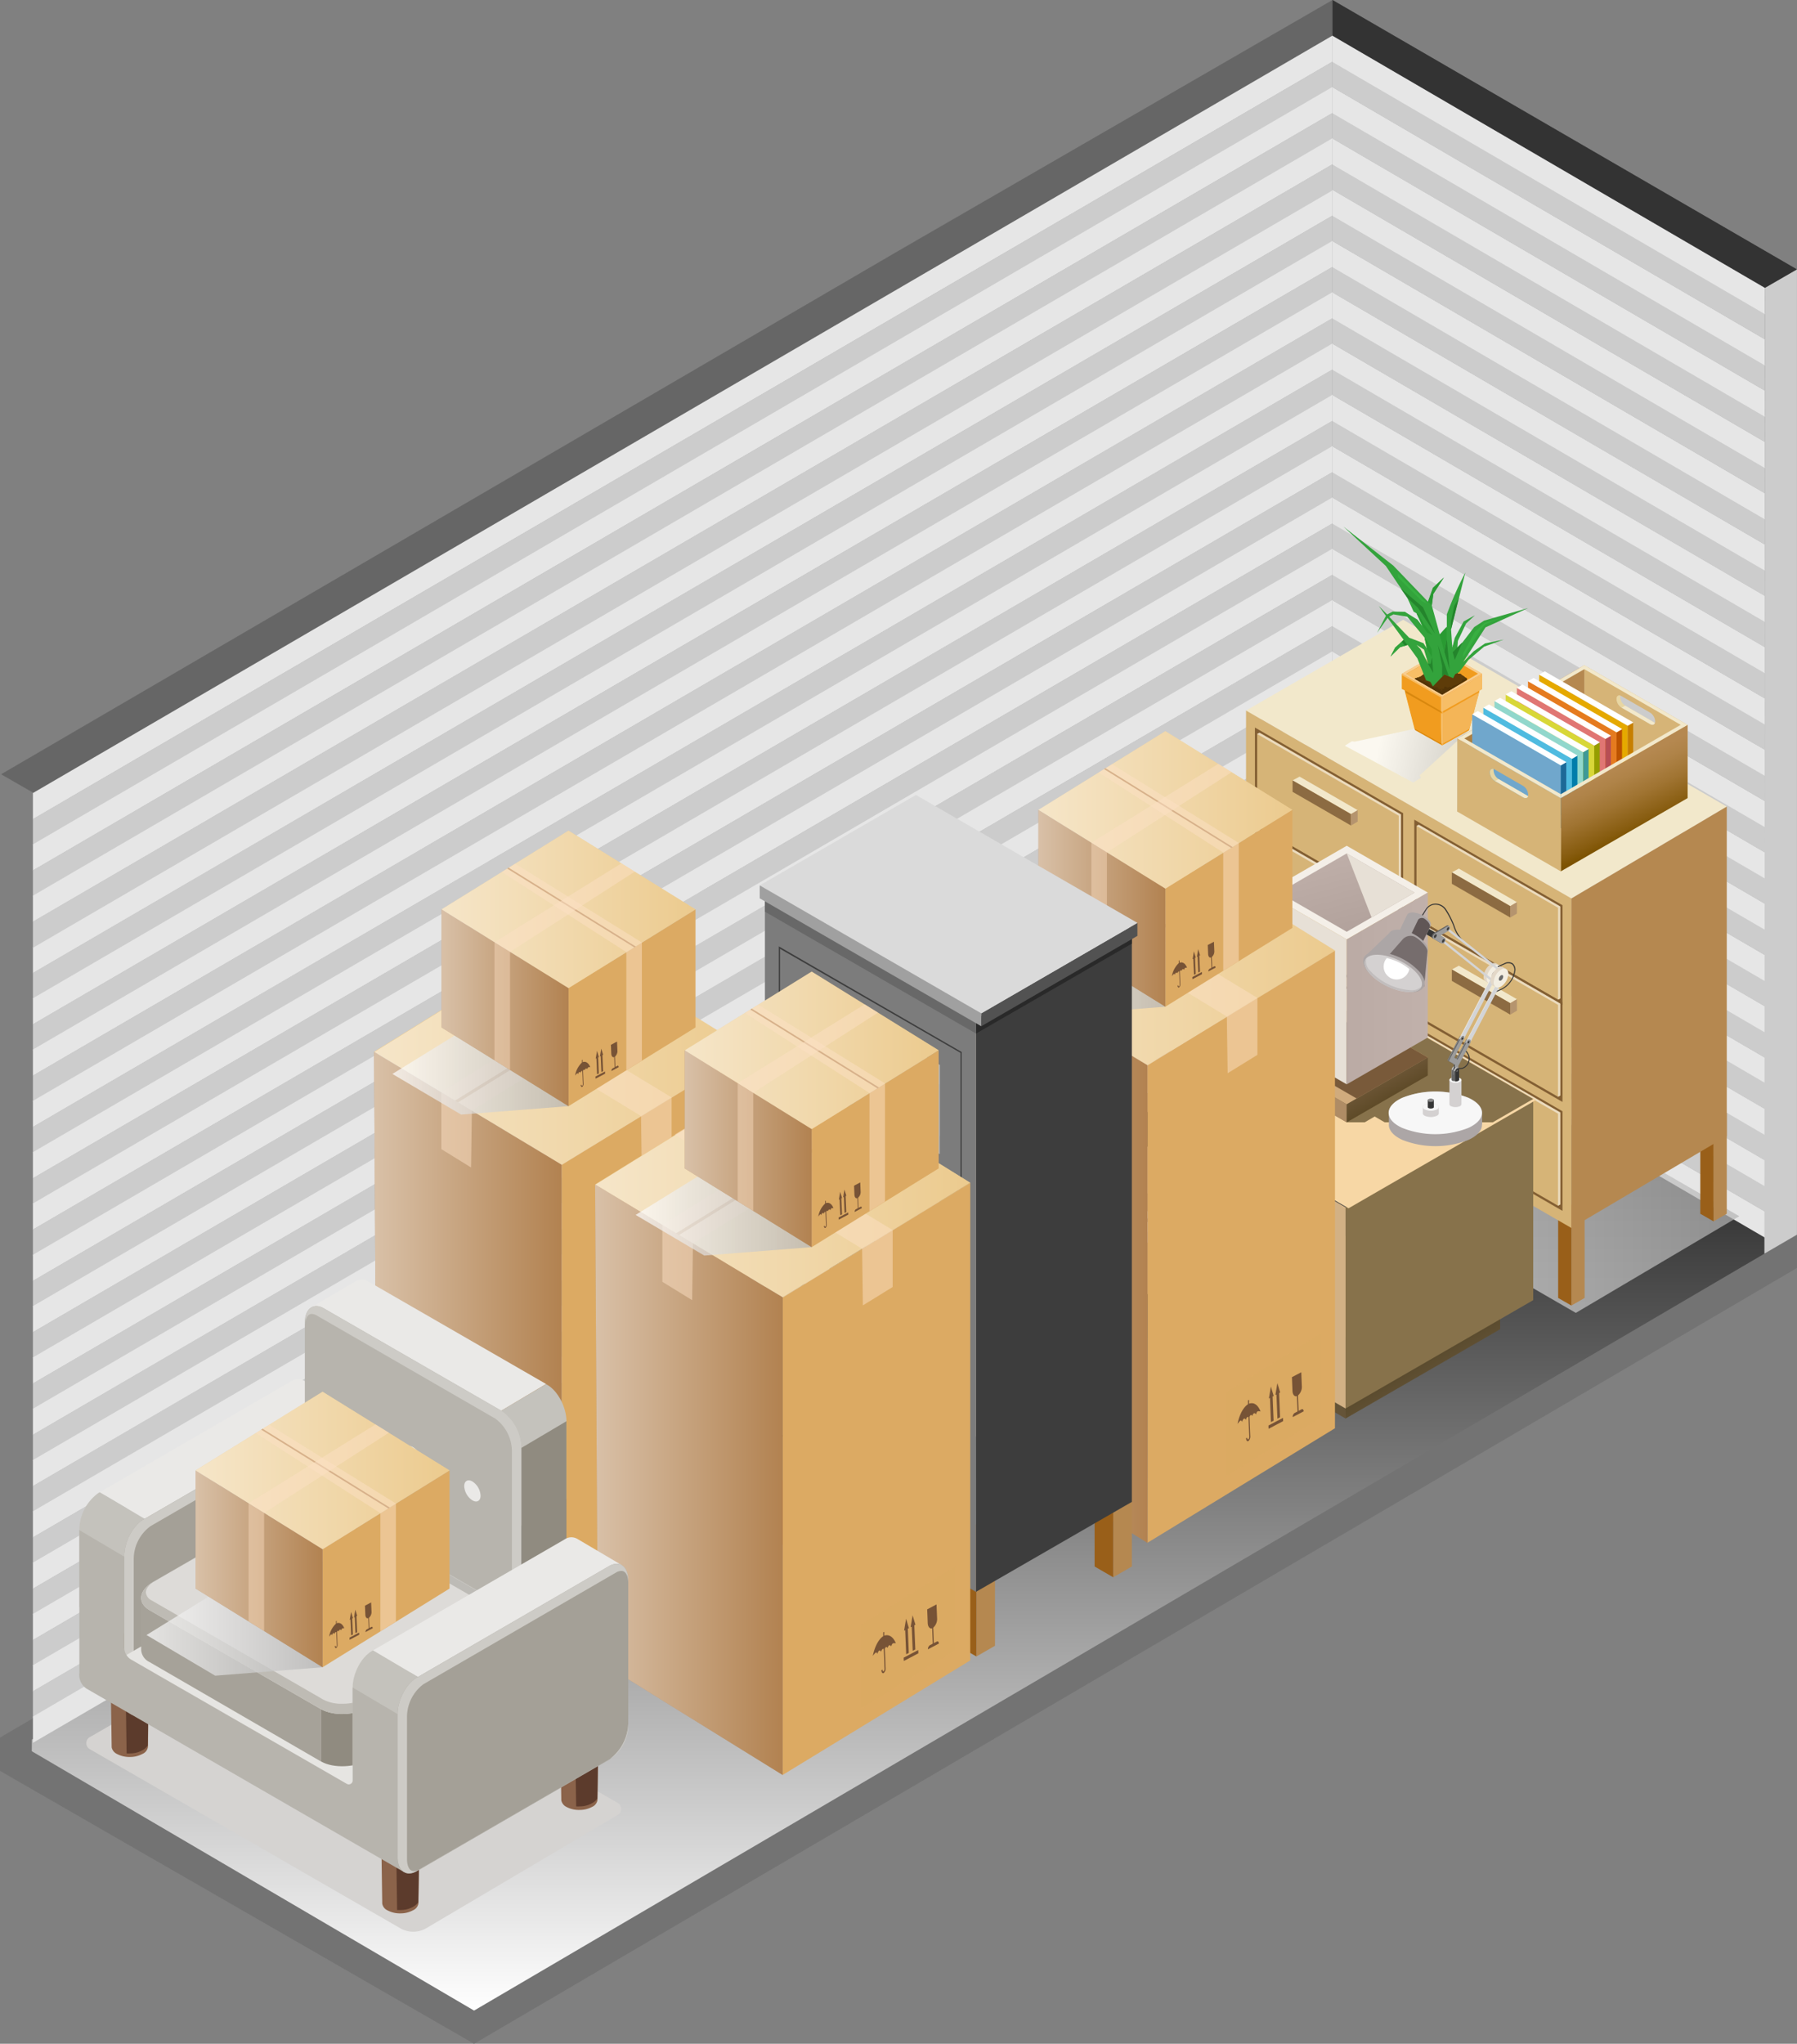 <svg xmlns="http://www.w3.org/2000/svg" xmlns:xlink="http://www.w3.org/1999/xlink" width="328.57" height="373.61" viewBox="0 0 328.57 373.61"><rect x="0" y="0" width="328.57" height="373.61" fill="#808080" stroke="none"/><defs><style>.cls-1{isolation:isolate;}.cls-2{fill:#b3b3b3;}.cls-3{fill:#dadada;}.cls-4{fill:#737373;}.cls-5{fill:#666;}.cls-6{fill:url(#White_Black);}.cls-7{fill:#e6e6e6;}.cls-8{fill:#ccc;}.cls-9{fill:#333;}.cls-10,.cls-101,.cls-121,.cls-21,.cls-63,.cls-98{opacity:0.7;}.cls-10,.cls-101,.cls-102,.cls-121,.cls-122,.cls-21,.cls-59,.cls-63,.cls-64,.cls-73,.cls-77,.cls-79,.cls-81,.cls-98,.cls-99{mix-blend-mode:multiply;}.cls-10{fill:url(#linear-gradient);}.cls-11{fill:#c08e53;}.cls-12{fill:#995f19;}.cls-13{fill:#b58850;}.cls-14{fill:#f2e8cb;}.cls-15{fill:#d6b477;}.cls-16{fill:#d9ba82;}.cls-17{fill:#835f33;}.cls-18{fill:#8c6b42;}.cls-19{fill:#b5946e;}.cls-20{fill:#ebdbbe;}.cls-21,.cls-22,.cls-23,.cls-24,.cls-25,.cls-26,.cls-27,.cls-28,.cls-29,.cls-30,.cls-31,.cls-32,.cls-33,.cls-34,.cls-35,.cls-36,.cls-37,.cls-38,.cls-39,.cls-40,.cls-41,.cls-42,.cls-43,.cls-44,.cls-45,.cls-46,.cls-47,.cls-48,.cls-49,.cls-50,.cls-51,.cls-52,.cls-53,.cls-54{fill-rule:evenodd;}.cls-21{fill:url(#linear-gradient-2);}.cls-22{fill:#f19c1f;}.cls-23{fill:#f7be66;}.cls-24{fill:#f7c277;}.cls-25{fill:#f8cd8f;}.cls-26{fill:#d8870e;}.cls-27{fill:#f4b557;}.cls-28{fill:#5e3c09;}.cls-29{fill:#523407;}.cls-30{fill:#33a33c;}.cls-31{fill:#38af41;}.cls-32{fill:#24852c;}.cls-33{fill:#299a32;}.cls-34{fill:#655438;}.cls-35{fill:url(#GradientFill_2);}.cls-36{fill:#d2b185;}.cls-37{fill:url(#GradientFill_3);}.cls-38{fill:url(#GradientFill_3-2);}.cls-39{fill:#f7d7a5;}.cls-40{fill:#87724b;}.cls-41{fill:url(#GradientFill_4);}.cls-42{fill:url(#GradientFill_5);}.cls-43{fill:url(#GradientFill_5-2);}.cls-44{fill:#e7e0d6;}.cls-45{fill:url(#GradientFill_5-3);}.cls-46{fill:#f4efe8;}.cls-47{fill:#d0ab7d;}.cls-48{fill:url(#GradientFill_5-4);}.cls-49{fill:#af8c65;}.cls-50{fill:url(#GradientFill_6);}.cls-51{fill:url(#GradientFill_7);}.cls-52{fill:url(#GradientFill_5-5);}.cls-53{fill:url(#GradientFill_8);}.cls-54{fill:url(#GradientFill_9);}.cls-55,.cls-65{fill:#fde1c4;}.cls-102,.cls-122,.cls-55,.cls-59,.cls-64,.cls-77,.cls-79,.cls-99{opacity:0.5;}.cls-56{fill:#eccb8f;}.cls-57,.cls-61{fill:#dcaa63;}.cls-58{fill:#b28251;}.cls-59{fill:url(#linear-gradient-3);}.cls-100,.cls-103,.cls-123,.cls-60,.cls-66,.cls-78,.cls-80{opacity:0.52;}.cls-60{fill:url(#linear-gradient-4);}.cls-61{opacity:0.61;}.cls-61,.cls-74{mix-blend-mode:screen;}.cls-62{fill:#775336;}.cls-63{fill:url(#linear-gradient-5);}.cls-64{fill:url(#linear-gradient-6);}.cls-65{opacity:0.42;}.cls-66{fill:url(#linear-gradient-7);}.cls-67{fill:#3d3d3d;}.cls-68{fill:#292929;}.cls-69{fill:#7c7c7c;}.cls-70{fill:#686868;}.cls-71{fill:#b7b7b7;}.cls-72{fill:#121212;}.cls-73{fill:#c6c6c6;}.cls-74{opacity:0.59;}.cls-75{fill:#525252;}.cls-76{fill:#a0a0a0;}.cls-77{fill:url(#linear-gradient-8);}.cls-78{fill:url(#linear-gradient-9);}.cls-79{fill:url(#linear-gradient-10);}.cls-80{fill:url(#linear-gradient-11);}.cls-82{fill:#d5d3d1;}.cls-83{fill:#8b634a;}.cls-84{fill:#5c3b2c;}.cls-85{fill:#eae9e7;}.cls-86{fill:#c4c2bc;}.cls-87{fill:#a4a097;}.cls-88{fill:#cdcbc6;}.cls-89{fill:#e6e5e2;}.cls-90{fill:#a6a299;}.cls-91{fill:#908b80;}.cls-92{fill:#dddbd8;}.cls-93{fill:#bebbb4;}.cls-94{fill:#bdbbb6;}.cls-95{fill:#aca9a1;}.cls-96{fill:#817b6f;}.cls-97{fill:#b7b4ad;}.cls-98{fill:url(#linear-gradient-12);}.cls-99{fill:url(#linear-gradient-13);}.cls-100{fill:url(#linear-gradient-14);}.cls-101{fill:url(#linear-gradient-15);}.cls-102{fill:url(#linear-gradient-16);}.cls-103{fill:url(#linear-gradient-17);}.cls-104{fill:#353535;}.cls-105{fill:#aca6a6;}.cls-106{fill:#605656;}.cls-107{fill:#766d6d;}.cls-108{fill:#d4d1d1;}.cls-109{fill:#fff;}.cls-110{fill:#646464;}.cls-111{fill:#9c9c9c;}.cls-112{fill:#e3d8c8;}.cls-113{fill:#f3eee2;}.cls-114{fill:#6b6b6b;}.cls-115{fill:#f7f7f7;}.cls-116{fill:#8a8a8a;}.cls-117{fill:#bfbfbf;}.cls-118{fill:#d3d4d6;}.cls-119{fill:#c1bdbd;}.cls-120{fill:#404040;}.cls-121{fill:url(#linear-gradient-18);}.cls-122{fill:url(#linear-gradient-19);}.cls-123{fill:url(#linear-gradient-20);}.cls-124{fill:url(#linear-gradient-21);}.cls-125{fill:#e8d6a2;}.cls-126{fill:#e5a900;}.cls-127{fill:#c77f00;}.cls-128{fill:#e57b1f;}.cls-129{fill:#bc5300;}.cls-130{fill:#e07673;}.cls-131{fill:#b74e54;}.cls-132{fill:#d8d738;}.cls-133{fill:#959d00;}.cls-134{fill:#91d7cc;}.cls-135{fill:#3e9997;}.cls-136{fill:#4fbbe0;}.cls-137{fill:#007dab;}.cls-138{fill:#70a7cc;}.cls-139{fill:#1d6997;}.cls-140{fill:url(#linear-gradient-22);}</style><linearGradient id="White_Black" x1="167.14" y1="367.54" x2="167.14" y2="180.35" gradientUnits="userSpaceOnUse"><stop offset="0" stop-color="#fff"/><stop offset="1"/></linearGradient><linearGradient id="linear-gradient" x1="225.54" y1="213.19" x2="318.02" y2="213.19" gradientUnits="userSpaceOnUse"><stop offset="0" stop-color="#fff"/><stop offset="1" stop-color="#b3b3b3"/></linearGradient><linearGradient id="linear-gradient-2" x1="252.4" y1="135.7" x2="273.17" y2="140.51" xlink:href="#linear-gradient"/><linearGradient id="GradientFill_2" x1="262.64" y1="252.8" x2="259.02" y2="246.52" gradientUnits="userSpaceOnUse"><stop offset="0" stop-color="#655438"/><stop offset="1" stop-color="#544628"/></linearGradient><linearGradient id="GradientFill_3" x1="223.51" y1="200.19" x2="214.98" y2="229.93" gradientUnits="userSpaceOnUse"><stop offset="0" stop-color="#6f5839"/><stop offset="1" stop-color="#87724b"/></linearGradient><linearGradient id="GradientFill_3-2" x1="201.18" y1="198.68" x2="182.82" y2="223.05" xlink:href="#GradientFill_3"/><linearGradient id="GradientFill_4" x1="250.31" y1="342.62" x2="175.58" y2="63.74" gradientUnits="userSpaceOnUse"><stop offset="0" stop-color="#a38b67"/><stop offset="1" stop-color="#816a42"/></linearGradient><linearGradient id="GradientFill_5" x1="212.51" y1="227.97" x2="187.23" y2="236.18" gradientUnits="userSpaceOnUse"><stop offset="0" stop-color="#c2b2ac"/><stop offset="1" stop-color="#af9f99"/></linearGradient><linearGradient id="GradientFill_5-2" x1="226.42" y1="234.91" x2="227.53" y2="232.98" xlink:href="#GradientFill_5"/><linearGradient id="GradientFill_5-3" x1="206.68" y1="222.32" x2="211.59" y2="224.01" xlink:href="#GradientFill_5"/><linearGradient id="GradientFill_5-4" x1="243.44" y1="152.72" x2="248.88" y2="173.04" xlink:href="#GradientFill_5"/><linearGradient id="GradientFill_6" x1="493.13" y1="617.77" x2="41.98" y2="-163.63" gradientUnits="userSpaceOnUse"><stop offset="0" stop-color="#6f5839"/><stop offset="1" stop-color="#815c3b"/></linearGradient><linearGradient id="GradientFill_7" x1="252.32" y1="196.83" x2="256.27" y2="203.95" gradientUnits="userSpaceOnUse"><stop offset="0" stop-color="#6f5839"/><stop offset="1" stop-color="#4f3e18"/></linearGradient><linearGradient id="GradientFill_5-5" x1="263.85" y1="180.69" x2="220.46" y2="180.69" xlink:href="#GradientFill_5"/><linearGradient id="GradientFill_8" x1="221.81" y1="195.5" x2="218.41" y2="189.36" gradientUnits="userSpaceOnUse"><stop offset="0" stop-color="#a98b65"/><stop offset="1" stop-color="#775e3e"/></linearGradient><linearGradient id="GradientFill_9" x1="217.98" y1="191.21" x2="219.56" y2="198.65" gradientUnits="userSpaceOnUse"><stop offset="0" stop-color="#b5a8a3"/><stop offset="1" stop-color="#775e3e"/></linearGradient><linearGradient id="linear-gradient-3" x1="175.51" y1="228.05" x2="209.8" y2="228.05" gradientUnits="userSpaceOnUse"><stop offset="0" stop-color="#fff"/><stop offset="1" stop-color="#b28251"/></linearGradient><linearGradient id="linear-gradient-4" x1="175.55" y1="173.73" x2="244.14" y2="173.73" gradientUnits="userSpaceOnUse"><stop offset="0" stop-color="#fff"/><stop offset="1" stop-color="#eccb8f"/></linearGradient><linearGradient id="linear-gradient-5" x1="180.89" y1="175.13" x2="213.08" y2="175.13" xlink:href="#linear-gradient"/><linearGradient id="linear-gradient-6" x1="189.87" y1="166.04" x2="213.08" y2="166.04" xlink:href="#linear-gradient-3"/><linearGradient id="linear-gradient-7" x1="189.86" y1="148.05" x2="236.3" y2="148.05" xlink:href="#linear-gradient-4"/><linearGradient id="linear-gradient-8" x1="68.39" y1="246.24" x2="102.68" y2="246.24" xlink:href="#linear-gradient-3"/><linearGradient id="linear-gradient-9" x1="68.44" y1="191.92" x2="137.02" y2="191.92" xlink:href="#linear-gradient-4"/><linearGradient id="linear-gradient-10" x1="108.81" y1="270.49" x2="143.1" y2="270.49" xlink:href="#linear-gradient-3"/><linearGradient id="linear-gradient-11" x1="108.86" y1="216.17" x2="177.44" y2="216.17" xlink:href="#linear-gradient-4"/><linearGradient id="linear-gradient-12" x1="71.75" y1="193.32" x2="103.95" y2="193.32" xlink:href="#linear-gradient"/><linearGradient id="linear-gradient-13" x1="80.73" y1="184.23" x2="103.95" y2="184.23" xlink:href="#linear-gradient-3"/><linearGradient id="linear-gradient-14" x1="80.73" y1="166.24" x2="127.16" y2="166.24" xlink:href="#linear-gradient-4"/><linearGradient id="linear-gradient-15" x1="116.22" y1="219.09" x2="148.41" y2="219.09" xlink:href="#linear-gradient"/><linearGradient id="linear-gradient-16" x1="125.19" y1="209.99" x2="148.41" y2="209.99" xlink:href="#linear-gradient-3"/><linearGradient id="linear-gradient-17" x1="125.19" y1="192.01" x2="171.63" y2="192.01" xlink:href="#linear-gradient-4"/><linearGradient id="linear-gradient-18" x1="26.79" y1="295.89" x2="58.98" y2="295.89" xlink:href="#linear-gradient"/><linearGradient id="linear-gradient-19" x1="35.76" y1="286.79" x2="58.98" y2="286.79" xlink:href="#linear-gradient-3"/><linearGradient id="linear-gradient-20" x1="35.76" y1="268.81" x2="82.19" y2="268.81" xlink:href="#linear-gradient-4"/><linearGradient id="linear-gradient-21" x1="278.09" y1="129.69" x2="278.09" y2="149.03" gradientUnits="userSpaceOnUse"><stop offset="0" stop-color="#b58850"/><stop offset="0.19" stop-color="#af8348"/><stop offset="0.5" stop-color="#a07432"/><stop offset="0.87" stop-color="#875c0f"/><stop offset="1" stop-color="#7c5200"/></linearGradient><linearGradient id="linear-gradient-22" x1="294.51" y1="140.68" x2="299.84" y2="151.99" xlink:href="#linear-gradient-21"/></defs><g class="cls-1"><g id="Layer_2" data-name="Layer 2"><g id="_5x15" data-name="5x15"><polygon class="cls-2" points="85.02 274.26 85.2 98.49 164.12 52.27 164.12 228.65 85.02 274.26"/><polygon class="cls-3" points="175.88 268.77 135.38 245.38 163.93 228.86 204.44 252.24 175.88 268.77"/><polygon class="cls-4" points="0 323.72 86.68 373.61 328.56 231.79 328.57 225.7 245.66 174.31 0 317.63 0 323.72"/><polygon class="cls-5" points="243.78 180.19 324.41 226.54 322.78 52.53 328.52 49.25 243.64 0 163.76 46.15 0.2 141.54 6.04 144.9 243.78 180.19"/><polygon class="cls-6" points="5.81 320.13 86.68 367.54 328.47 225.74 328.47 224.87 243.63 180.34 5.83 318 5.81 320.13"/><polygon class="cls-7" points="243.65 39.44 6.02 177.91 6.02 173.11 243.65 34.64 243.65 39.44"/><polygon class="cls-7" points="243.65 11.3 6.02 149.77 6.02 144.97 243.65 6.5 243.65 11.3"/><polygon class="cls-8" points="243.65 16.04 6.02 154.51 6.02 149.71 243.65 11.24 243.65 16.04"/><polygon class="cls-7" points="243.65 20.68 6.02 159.15 6.02 154.35 243.65 15.88 243.65 20.68"/><polygon class="cls-8" points="243.65 25.42 6.02 163.88 6.02 159.09 243.65 20.62 243.65 25.42"/><polygon class="cls-7" points="243.65 30.06 6.02 168.53 6.02 163.73 243.65 25.26 243.65 30.06"/><polygon class="cls-8" points="243.65 34.8 6.02 173.26 6.02 168.46 243.65 30 243.65 34.8"/><polygon class="cls-8" points="243.65 44.18 6.02 182.64 6.02 177.84 243.65 39.38 243.65 44.18"/><polygon class="cls-7" points="243.65 48.82 6.02 187.28 6.02 182.49 243.65 44.02 243.65 48.82"/><polygon class="cls-8" points="243.65 53.56 6.02 192.02 6.02 187.22 243.65 48.76 243.65 53.56"/><polygon class="cls-7" points="243.65 58.2 6.02 196.66 6.02 191.86 243.65 53.4 243.65 58.2"/><polygon class="cls-8" points="243.65 62.94 6.02 201.4 6.02 196.6 243.65 58.13 243.65 62.94"/><polygon class="cls-7" points="243.65 67.58 6.02 206.04 6.02 201.24 243.65 62.78 243.65 67.58"/><polygon class="cls-8" points="243.65 72.31 6.02 210.78 6.02 205.98 243.65 67.51 243.65 72.31"/><polygon class="cls-7" points="243.65 76.96 6.02 215.42 6.02 210.62 243.65 72.16 243.65 76.96"/><polygon class="cls-8" points="243.65 81.69 6.02 220.16 6.02 215.36 243.65 76.89 243.65 81.69"/><polygon class="cls-7" points="243.65 86.33 6.02 224.8 6.02 220 243.65 81.53 243.65 86.33"/><polygon class="cls-8" points="243.65 91.07 6.02 229.54 6.02 224.74 243.65 86.27 243.65 91.07"/><polygon class="cls-7" points="243.65 95.71 6.02 234.18 6.02 229.38 243.65 90.91 243.65 95.71"/><polygon class="cls-8" points="243.65 100.45 6.02 238.92 6.02 234.12 243.65 95.65 243.65 100.45"/><polygon class="cls-7" points="243.65 105.09 6.02 243.56 6.02 238.76 243.65 100.29 243.65 105.09"/><polygon class="cls-8" points="243.65 109.83 6.02 248.3 6.02 243.5 243.65 105.03 243.65 109.83"/><polygon class="cls-7" points="243.65 114.47 6.02 252.94 6.02 248.14 243.65 109.67 243.65 114.47"/><polygon class="cls-8" points="243.65 119.21 6.02 257.68 6.02 252.88 243.65 114.41 243.65 119.21"/><polygon class="cls-7" points="243.65 123.85 6.02 262.32 6.02 257.52 243.65 119.05 243.65 123.85"/><polygon class="cls-8" points="243.65 128.59 6.02 267.05 6.02 262.25 243.65 123.79 243.65 128.59"/><polygon class="cls-7" points="243.65 133.23 6.02 271.7 6.02 266.9 243.65 128.43 243.65 133.23"/><polygon class="cls-8" points="243.65 137.97 6.02 276.43 6.02 271.63 243.65 133.17 243.65 137.97"/><polygon class="cls-7" points="243.65 142.61 6.02 281.07 6.02 276.27 243.65 137.81 243.65 142.61"/><polygon class="cls-8" points="243.65 147.34 6.02 285.81 6.02 281.01 243.65 142.54 243.65 147.34"/><polygon class="cls-7" points="243.65 151.99 6.02 290.45 6.02 285.65 243.65 147.19 243.65 151.99"/><polygon class="cls-8" points="243.65 156.72 6.02 295.19 6.02 290.39 243.65 151.92 243.65 156.72"/><polygon class="cls-7" points="243.65 161.37 6.02 299.83 6.02 295.03 243.65 156.57 243.65 161.37"/><polygon class="cls-8" points="243.65 166.1 6.02 304.57 6.02 299.77 243.65 161.3 243.65 166.1"/><polygon class="cls-7" points="243.65 170.75 6.02 309.21 6.02 304.41 243.65 165.94 243.65 170.75"/><polygon class="cls-8" points="243.65 175.48 6.02 313.95 6.02 309.15 243.65 170.68 243.65 175.48"/><polygon class="cls-7" points="243.65 180.12 6.02 318.59 6.02 313.79 243.65 175.32 243.65 180.12"/><polygon class="cls-7" points="322.73 193.32 243.65 147.22 243.65 152.02 322.73 198.12 322.73 193.32"/><polygon class="cls-7" points="322.73 221.46 243.65 175.36 243.65 180.16 322.73 226.26 322.73 221.46"/><polygon class="cls-8" points="322.73 216.72 243.65 170.62 243.65 175.42 322.73 221.52 322.73 216.72"/><polygon class="cls-7" points="322.73 212.08 243.65 165.98 243.65 170.78 322.73 216.88 322.73 212.08"/><polygon class="cls-8" points="322.73 207.34 243.65 161.24 243.65 166.04 322.73 212.15 322.73 207.34"/><polygon class="cls-7" points="322.73 202.7 243.65 156.6 243.65 161.4 322.73 207.5 322.73 202.7"/><polygon class="cls-8" points="322.73 197.97 243.65 151.86 243.65 156.66 322.73 202.77 322.73 197.97"/><polygon class="cls-8" points="322.73 188.59 243.65 142.48 243.65 147.28 322.73 193.39 322.73 188.59"/><polygon class="cls-7" points="322.73 183.94 243.65 137.84 243.65 142.64 322.73 188.75 322.73 183.94"/><polygon class="cls-8" points="322.73 179.21 243.65 133.1 243.65 137.9 322.73 184.01 322.73 179.21"/><polygon class="cls-7" points="322.73 174.57 243.65 128.46 243.65 133.26 322.73 179.37 322.73 174.57"/><polygon class="cls-8" points="322.73 169.83 243.65 123.72 243.65 128.52 322.73 174.63 322.73 169.83"/><polygon class="cls-7" points="322.73 165.19 243.65 119.08 243.65 123.88 322.73 169.99 322.73 165.19"/><polygon class="cls-8" points="322.73 160.45 243.65 114.34 243.65 119.14 322.73 165.25 322.73 160.45"/><polygon class="cls-7" points="322.73 155.81 243.65 109.7 243.65 114.5 322.73 160.61 322.73 155.81"/><polygon class="cls-8" points="322.73 151.07 243.65 104.97 243.65 109.77 322.73 155.87 322.73 151.07"/><polygon class="cls-7" points="322.73 146.43 243.65 100.32 243.65 105.12 322.73 151.23 322.73 146.43"/><polygon class="cls-8" points="322.73 141.69 243.65 95.59 243.65 100.39 322.73 146.49 322.73 141.69"/><polygon class="cls-7" points="322.73 137.05 243.65 90.94 243.65 95.75 322.73 141.85 322.73 137.05"/><polygon class="cls-8" points="322.73 132.31 243.65 86.21 243.65 91.01 322.73 137.11 322.73 132.31"/><polygon class="cls-7" points="322.73 127.67 243.65 81.57 243.65 86.37 322.73 132.47 322.73 127.67"/><polygon class="cls-8" points="322.73 122.94 243.65 76.83 243.65 81.63 322.73 127.73 322.73 122.94"/><polygon class="cls-7" points="322.73 118.29 243.65 72.19 243.65 76.99 322.73 123.09 322.73 118.29"/><polygon class="cls-8" points="322.73 113.56 243.65 67.45 243.65 72.25 322.73 118.36 322.73 113.56"/><polygon class="cls-7" points="322.73 108.91 243.65 62.81 243.65 67.61 322.73 113.71 322.73 108.91"/><polygon class="cls-8" points="322.73 104.18 243.65 58.07 243.65 62.87 322.73 108.98 322.73 104.18"/><polygon class="cls-7" points="322.73 99.53 243.65 53.43 243.65 58.23 322.73 104.33 322.73 99.53"/><polygon class="cls-8" points="322.73 94.8 243.65 48.69 243.65 53.49 322.73 99.6 322.73 94.8"/><polygon class="cls-7" points="322.73 90.16 243.65 44.05 243.65 48.85 322.73 94.96 322.73 90.16"/><polygon class="cls-8" points="322.73 85.42 243.65 39.31 243.65 44.11 322.73 90.22 322.73 85.42"/><polygon class="cls-7" points="322.73 80.78 243.65 34.67 243.65 39.47 322.73 85.58 322.73 80.78"/><polygon class="cls-8" points="322.73 76.04 243.65 29.93 243.65 34.73 322.73 80.84 322.73 76.04"/><polygon class="cls-7" points="322.73 71.4 243.65 25.29 243.65 30.09 322.73 76.2 322.73 71.4"/><polygon class="cls-8" points="322.73 66.66 243.65 20.56 243.65 25.36 322.73 71.46 322.73 66.66"/><polygon class="cls-7" points="322.73 62.02 243.65 15.91 243.65 20.71 322.73 66.82 322.73 62.02"/><polygon class="cls-8" points="322.73 57.28 243.65 11.18 243.65 15.98 322.73 62.08 322.73 57.28"/><polygon class="cls-7" points="322.73 52.64 243.65 6.54 243.65 11.34 322.73 57.44 322.73 52.64"/><polygon class="cls-8" points="328.56 225.71 322.61 229.18 322.72 52.61 328.56 49.24 328.56 225.71"/><polygon class="cls-9" points="243.64 6.51 243.64 0 328.56 49.24 322.72 52.61 243.64 6.51"/><polygon class="cls-10" points="255.78 186.4 225.54 203.85 288.13 240 318.02 222.33 255.78 186.4"/><polygon class="cls-11" points="230.25 205.72 232.67 204.32 232.67 185.89 230.25 187.28 230.25 205.72"/><polygon class="cls-12" points="227.83 204.32 230.25 205.72 230.25 187.28 227.83 185.89 227.83 204.32"/><polygon class="cls-13" points="287.32 238.66 289.74 237.27 289.74 218.84 287.32 220.23 287.32 238.66"/><polygon class="cls-12" points="284.9 237.27 287.32 238.66 287.32 220.23 284.9 218.84 284.9 237.27"/><polygon class="cls-11" points="256.24 190.32 258.66 188.93 258.66 170.5 256.24 171.89 256.24 190.32"/><polygon class="cls-12" points="253.82 188.93 256.24 190.32 256.24 171.89 253.82 170.5 253.82 188.93"/><polygon class="cls-13" points="313.31 223.27 315.73 221.88 315.73 203.45 313.31 204.84 313.31 223.27"/><polygon class="cls-12" points="310.89 221.88 313.31 223.27 313.31 204.84 310.89 203.45 310.89 221.88"/><polygon class="cls-14" points="256.57 113.3 227.83 129.89 287.32 164.24 315.73 147.45 256.57 113.3"/><polygon class="cls-15" points="227.83 190.13 287.32 224.48 287.32 164.24 227.83 129.89 227.83 190.13"/><polygon class="cls-13" points="315.73 207.69 287.32 224.48 287.32 164.24 315.73 147.45 315.73 207.69"/><line class="cls-16" x1="257.58" y1="148.27" x2="257.58" y2="206.1"/><path class="cls-17" d="M285.69,183.7l-27.1-15.65V149.84l27.1,15.64ZM259,167.82l25.88,14.93.4-.23v-16.8l-25.74-14.87L259,151Z"/><polygon class="cls-14" points="266.74 158.78 265.46 159.47 276.14 165.64 277.36 164.92 266.74 158.78"/><polygon class="cls-18" points="265.46 161.56 276.14 167.73 276.14 165.64 265.46 159.47 265.46 161.56"/><polygon class="cls-19" points="277.36 164.92 276.14 165.64 276.14 167.73 277.36 167.01 277.36 164.92"/><polygon class="cls-20" points="259.4 150.76 259 150.99 284.88 165.94 284.88 182.75 285.28 182.52 285.28 165.71 259.4 150.76"/><path class="cls-17" d="M256.56,166.88l-27.1-15.64V133l27.1,15.65ZM229.87,151l25.88,14.94.41-.23V148.9L230.42,134l-.55.14Z"/><polygon class="cls-14" points="237.62 141.97 236.34 142.66 247.02 148.82 248.24 148.1 237.62 141.97"/><polygon class="cls-18" points="236.34 144.75 247.02 150.91 247.02 148.82 236.34 142.66 236.34 144.75"/><polygon class="cls-19" points="248.24 148.1 247.02 148.82 247.02 150.91 248.24 150.19 248.24 148.1"/><polygon class="cls-20" points="230.27 133.94 229.87 134.18 255.75 149.12 255.75 165.94 256.16 165.71 256.16 148.89 230.27 133.94"/><path class="cls-17" d="M285.69,201.44l-27.1-15.64V167.58l27.1,15.65ZM259,185.56l25.88,14.94.4-.23V183.46L259.54,168.6l-.54.14Z"/><polygon class="cls-14" points="266.74 176.53 265.46 177.22 276.14 183.38 277.36 182.66 266.74 176.53"/><polygon class="cls-18" points="265.46 179.31 276.14 185.48 276.14 183.38 265.46 177.22 265.46 179.31"/><polygon class="cls-19" points="277.36 182.66 276.14 183.38 276.14 185.48 277.36 184.76 277.36 182.66"/><polygon class="cls-20" points="259.4 168.5 259 168.74 284.88 183.69 284.88 200.5 285.28 200.27 285.28 183.45 259.4 168.5"/><path class="cls-17" d="M256.56,184.63,229.46,169V150.77l27.1,15.64Zm-26.69-15.88,25.88,14.93.41-.23v-16.8l-25.74-14.87-.55.14Z"/><polygon class="cls-14" points="237.62 159.72 236.34 160.4 247.02 166.57 248.24 165.85 237.62 159.72"/><polygon class="cls-18" points="236.34 162.49 247.02 168.66 247.02 166.57 236.34 160.4 236.34 162.49"/><polygon class="cls-19" points="248.24 165.85 247.02 166.57 247.02 168.66 248.24 167.94 248.24 165.85"/><polygon class="cls-20" points="230.27 151.69 229.87 151.92 255.75 166.87 255.75 183.68 256.16 183.45 256.16 166.63 230.27 151.69"/><path class="cls-17" d="M285.69,221.35l-27.1-15.65V187.49l27.1,15.65ZM259,205.47l25.88,14.94.4-.23V203.37l-25.74-14.86-.54.14Z"/><polygon class="cls-14" points="266.74 196.44 265.46 197.12 276.14 203.29 277.36 202.57 266.74 196.44"/><polygon class="cls-18" points="265.46 199.22 276.14 205.38 276.14 203.29 265.46 197.12 265.46 199.22"/><polygon class="cls-19" points="277.36 202.57 276.14 203.29 276.14 205.38 277.36 204.66 277.36 202.57"/><polygon class="cls-20" points="259.4 188.41 259 188.65 284.88 203.59 284.88 220.41 285.28 220.18 285.28 203.36 259.4 188.41"/><path class="cls-17" d="M256.56,204.53l-27.1-15.64V170.67l27.1,15.65Zm-26.69-15.88,25.88,14.94.41-.23V186.55l-25.74-14.86-.55.14Z"/><polygon class="cls-14" points="237.62 179.62 236.34 180.31 247.02 186.47 248.24 185.75 237.62 179.62"/><polygon class="cls-18" points="236.34 182.4 247.02 188.57 247.02 186.47 236.34 180.31 236.34 182.4"/><polygon class="cls-19" points="248.24 185.75 247.02 186.47 247.02 188.57 248.24 187.85 248.24 185.75"/><polygon class="cls-20" points="230.27 171.59 229.87 171.83 255.75 186.78 255.75 203.59 256.16 203.36 256.16 186.54 230.27 171.59"/><polygon class="cls-21" points="268.61 133.48 259.56 141.76 259.83 142.17 258.4 143.06 245.89 136.32 247.18 135.51 247.73 135.57 258.64 133.24 268.61 133.48"/><polygon class="cls-22" points="270.98 125.95 270.51 126.2 268.61 133.48 263.69 136.25 258.77 133.48 256.87 126.2 256.34 125.95 256.34 123.18 263.69 118.97 270.98 123.18 270.98 125.95"/><path class="cls-22" d="M263.69,119.41l6.54,3.77L263.69,127l-5-2.9a.75.75,0,0,1,.15-.16c.15,0,.23,0,.25-.06l.16,0,.37-.15a.94.94,0,0,0,.37-.22,2.39,2.39,0,0,0,.22-.16l.31-.22a.55.55,0,0,1,.25-.09.42.42,0,0,0,.28-.06l0-.09a.19.19,0,0,0,.07-.13,4.73,4.73,0,0,1,.62-.37.23.23,0,0,0,.22-.16,1.12,1.12,0,0,1,.31-.19l.37-.15a1.83,1.83,0,0,1,.25-.22l.47-.22a.79.79,0,0,1,.28-.06Zm6.76,7.16-6.61,3.77V130l6.67-3.83Zm-14.11-3.14,7.13,4.08V130l-6.6-3.83-.53-.25Zm2.3,9.8-1.71-6.6,6.54,3.71V130l.22.12v.31l-.22-.12v5.57Zm4.89,2.71.16.07v.25l-.16-.1Zm.31.22v-.25l4.83-2.68-.06.25Z"/><path class="cls-23" d="M258.71,124.11l-.1-.06h-.06s0,0-.06,0c-.46-.29-.93-.57-1.4-.84l6.6-3.77v2a.79.79,0,0,0-.28.06l-.47.22a1.83,1.83,0,0,0-.25.22l-.37.15a1.12,1.12,0,0,0-.31.19.23.23,0,0,1-.22.16,4.73,4.73,0,0,0-.62.37.19.19,0,0,1-.07.13l0,.09a.42.42,0,0,1-.28.06.55.55,0,0,0-.25.09l-.31.22a2.39,2.39,0,0,1-.22.16.94.94,0,0,1-.37.22l-.37.15-.16,0s-.1.06-.25.06A.75.75,0,0,0,258.71,124.11Zm4.82,11.83-.06-2.83v-2.77l.22.12v-.31l-.22-.12v-2.52l-7.13-4.08v-.25l7.35,4.23v2.74l.15-.12v-2.52l7.14-4.08V126l-.47.25L263.84,130v.31l-.15.12V136Z"/><polygon class="cls-24" points="270.98 123.18 270.98 123.43 263.85 127.5 263.85 127.32 270.98 123.18"/><path class="cls-25" d="M263.69,119.41l-6.6,3.77c.47.27.94.55,1.4.84q.06,0,.06,0h.06l.1.06,5,2.9,6.54-3.83Zm.15,8.1V130l-.15.12v-2.74l-7.35-4.23,7.35-4.21,7.29,4.21-7.14,4.14Zm0,2.83v5.57l-.15.1v-5.55Z"/><path class="cls-26" d="M263.47,130v.31l-6.54-3.71-.06-.43Zm-4.83,3.2,4.83,2.68v-2.8l.06,2.83v.22l-4.76-2.68Z"/><polygon class="cls-27" points="270.45 126.57 268.67 133.24 263.85 135.91 263.85 136.16 263.69 136.25 263.69 136.01 263.85 135.91 263.85 130.34 270.45 126.57"/><path class="cls-28" d="M263.84,121.37a1,1,0,0,1,.25.28.5.5,0,0,0,.22.09c.29,0,.45.06.47.16a.91.91,0,0,0,.22.22,1.8,1.8,0,0,0,.31.15,1.53,1.53,0,0,0,.31.16l.09.12c.19.11.3.11.35,0s.17,0,.34.1a.61.61,0,0,1,.12.22v.18c0,.09.15.13.38.13a.37.37,0,0,1,.34.15.6.6,0,0,0,.28.19,3,3,0,0,1,.4.34c.05,0,.07,0,.07,0a1.11,1.11,0,0,0,.21.16,1,1,0,0,1,0,.28L263.69,127l-5-2.9a.75.75,0,0,1,.15-.16c.15,0,.23,0,.25-.06l.16,0,.37-.15a.94.94,0,0,0,.37-.22,2.39,2.39,0,0,0,.22-.16l.31-.22a.55.55,0,0,1,.25-.09.42.42,0,0,0,.28-.06l0-.09a.19.19,0,0,0,.07-.13,4.73,4.73,0,0,1,.62-.37.23.23,0,0,0,.22-.16,1.12,1.12,0,0,1,.31-.19l.37-.15a1.83,1.83,0,0,1,.25-.22l.47-.22a.79.79,0,0,1,.28-.06Z"/><path class="cls-28" d="M267.92,123.86h-.15a.32.32,0,0,0-.31.16.55.55,0,0,0-.1.18v.16l-.59.59-1.37.47c.15,0,.22,0,.22.06s-.05,0-.16.09-.07.1-.09.1-.16,0-.16-.1v-.09l-.68.19c0-.13-.07-.19-.22-.19l-.09,0-.06,0c-.07,0-.1,0-.1.09s0,.16,0,.16v.06l-.09.06-.93.1v-.06a.35.35,0,0,0-.13-.22.68.68,0,0,0-.19-.1h-.12a.61.61,0,0,0-.22.07.12.12,0,0,1-.09,0l-.62-.34-.78-.63h-.13l-.62-.18-.93-.41-.13-.22.16,0,.37-.15a.94.94,0,0,0,.37-.22,2.39,2.39,0,0,0,.22-.16l.31-.22a.55.55,0,0,1,.25-.09.42.42,0,0,0,.28-.06l0-.09a.19.19,0,0,0,.07-.13,4.73,4.73,0,0,1,.62-.37.23.23,0,0,0,.22-.16,1.12,1.12,0,0,1,.31-.19l.37-.15a1.83,1.83,0,0,1,.25-.22l.47-.22a.79.79,0,0,1,.28-.06h.15a1,1,0,0,1,.25.28.5.5,0,0,0,.22.09c.29,0,.45.06.47.16a.91.91,0,0,0,.22.22,1.8,1.8,0,0,0,.31.15,1.53,1.53,0,0,0,.31.16l.09.12c.19.11.3.11.35,0s.17,0,.34.1a.61.61,0,0,1,.12.22v.18c0,.09.15.13.38.13a.37.37,0,0,1,.34.15.6.6,0,0,0,.28.19A3,3,0,0,1,267.92,123.86Zm-7.53.47c-.11,0-.16,0-.16.09l.1.06h.06q.09,0,.09-.06A.08.08,0,0,0,260.39,124.33Zm1.31,1.18a.05.05,0,0,1,.06.06c0,.07,0,.1-.06.1s-.07,0-.07-.1h0q0-.09,0-.09C261.68,125.48,261.7,125.49,261.7,125.51Zm1.05.22.16.12v.1l-.31-.22Zm5-1.53h0c-.09,0-.13,0-.13-.15s.05-.1.16-.1.15,0,.15.07,0,0-.09,0a.05.05,0,0,0-.06.06Zm-4,2a.21.21,0,0,1-.19.09c-.06,0-.09-.05-.09-.16a.08.08,0,0,1,.09-.09c.13,0,.19,0,.19.09Z"/><path class="cls-29" d="M267.92,123.86c.05,0,.07,0,.07,0a1.11,1.11,0,0,0,.21.16,1,1,0,0,1,0,.28L263.69,127l-5-2.9a.75.75,0,0,1,.15-.16c.15,0,.23,0,.25-.06l.13.22.93.41.62.18h.13l.78.63.62.34a.12.12,0,0,0,.09,0,.61.61,0,0,1,.22-.07h.12a.68.68,0,0,1,.19.1.35.35,0,0,1,.13.22V126l.93-.1.09-.06v-.06s0,0,0-.16,0-.09.1-.09l.06,0,.09,0c.15,0,.22.06.22.19l.68-.19v.09c0,.07.06.1.16.1s.05,0,.09-.1.16-.07.16-.09-.07-.06-.22-.06l1.37-.47.59-.59v-.16a.55.55,0,0,1,.1-.18.32.32,0,0,1,.31-.16h.15Zm-7.53.47a.08.08,0,0,1,.09.09s0,.06-.09.06h-.06l-.1-.06C260.23,124.36,260.28,124.33,260.39,124.33Zm1.31,1.18s0,0-.07,0,0,0,0,.09h0c0,.07,0,.1.07.1s.06,0,.06-.1A.05.05,0,0,0,261.7,125.51Zm1.05.22h-.15l.31.22v-.1Zm1,.44v-.07c0-.06-.06-.09-.19-.09a.08.08,0,0,0-.09.09c0,.11,0,.16.09.16A.21.21,0,0,0,263.75,126.17Zm4-2v-.09a.05.05,0,0,1,.06-.06q.09,0,.09,0s-.05-.07-.15-.07-.16,0-.16.1,0,.15.13.15Z"/><path class="cls-30" d="M256.87,111.84l2.3,1.43.91,1.19L259,112.12l-.53-.31-1.15-2.52-3.93-5.83-7.75-7.19,9.12,7.13L261.1,110l.91-2.52,2-1.9-1.93,3-.28,2.12,1.46,5.32,1.28-1.4v-2.3a63.25,63.25,0,0,1,3.39-7.66l-2.61,10.43.22,3.3.46-1.78,1.62-3,2.06-1.13-1.62,1.5-1.5,3.18-.09,1.21.93-.93,2.15-2.81,1.81-1.18,8.06-2.3-7.81,3.54-4.05,6.3,1.9-1.94,2.06-1.43,3.45-.71-3.61,1.3-2.83,2.4-1.75,2.28-.71.34-.38.74-1.59-.68L262,125.48l-.47-.84-.78-.28-1.59-4-1.77-2.46-1.37.41L254.25,120l.84-1.62,1.56-1.43-2.93-4-1.93,2.74,1.62-3.11-1.31-1.81,1.53,1.56,1-.53Zm3.61,4.73-3.17-3.83-2.53-.43-.78.43,3.65,3.83,2.61,1,.66,1ZM259,117.88l.74.78,1.4,2.68-.77-2.59Z"/><path class="cls-31" d="M255.56,104.83l5.45,5.55-1-.47-4.39-4.36Zm14.05,10.75,1.77-1.68,3.21-1-3,1.21-.84.94-3.3,5.17.15-.87Z"/><path class="cls-32" d="M256.09,107.54l4.08,3.46,2.21,4.83-3.11-4.7-1.93-1.84Zm9.81,3.21.81-1.37-1.4,5.67v-1.43Zm-.28,8.47,1.77-1.8-1.4,3.23Zm-1.53-.09.44-2.31.53,5.61Zm-3,2.21h.5l.25-1.22.22,2.9Zm3.8,2.24-.81-.31-.4.44v-2l-.78-3.83Zm-8.59-6.23.34-.37.69.9-.47.19Z"/><path class="cls-33" d="M262,107.45l2-1.9-1.93,3-.28,2.12-.69-.69Zm-3,4.67.47.25.9,1.74,1.56,2-1-.47-.84-1.21Zm5.51,4.7-.44,2.31-.84-3.15,1.28-1.4Zm-3.46.47.72,1.46.06,1.37-.93-1.52-.44-2Z"/><polygon class="cls-30" points="256.87 118.07 255.97 118.29 254.25 120.03 255.09 118.41 256.31 117.35 256.87 118.07"/><polygon class="cls-34" points="246.03 259.31 246.03 253.99 197.8 226.15 197.8 231.47 246.03 259.31"/><polygon class="cls-35" points="246.03 259.31 246.03 253.99 274.29 237.67 274.29 242.99 246.03 259.31"/><polygon class="cls-36" points="246.03 220.7 246.03 257.48 191.91 226.23 191.91 189.45 246.03 220.7"/><polygon class="cls-36" points="246.03 226.02 246.03 244.41 191.91 213.17 191.91 194.78 218.97 210.4 246.03 226.02"/><polygon class="cls-37" points="243.01 222.44 194.93 194.69 194.93 209.59 243.01 237.34 243.01 222.44"/><polygon class="cls-38" points="207.84 202.14 194.93 194.69 194.93 209.59 207.84 202.14"/><polygon class="cls-39" points="194.93 209.59 243.01 237.34 243.01 228.74 209.83 209.59 194.93 209.59"/><polygon class="cls-40" points="246.03 220.7 280.34 200.89 280.34 237.67 246.03 257.48 246.03 220.7"/><polygon class="cls-39" points="280.88 201.07 246.57 220.88 192.46 189.63 226.76 169.83 280.88 201.07"/><polygon class="cls-41" points="212.74 231.67 231.92 242.75 231.92 240.87 228.56 232.2 226.93 231.26 226.93 233.14 228.66 237.61 213.68 228.96 211.01 222.07 209.38 221.13 209.38 223.01 212.74 231.67 212.74 231.67"/><polygon class="cls-42" points="206.02 223.07 206.02 224.95 219.48 232.72 216.66 229.21 206.02 223.07"/><polygon class="cls-43" points="228.56 232.2 228.56 234.08 225.2 236.02 225.2 234.14 228.56 232.2"/><polygon class="cls-44" points="206.02 223.07 206.02 224.95 225.2 236.02 225.2 234.14 206.02 223.07"/><polygon class="cls-45" points="211 222.07 211 223.95 209.28 224.95 209.28 223.07 211 222.07"/><polygon class="cls-46" points="226.93 231.26 228.56 232.2 225.2 234.14 206.02 223.07 209.38 221.13 211 222.07 209.28 223.07 225.2 232.26 226.93 231.26"/><polygon class="cls-40" points="253.18 205.16 251.35 204.1 249.53 205.16 246.24 205.16 231.41 196.6 246.24 188.04 249.53 188.04 251.35 189.09 253.18 188.04 258.07 188.04 280.34 200.89 272.94 205.16 253.18 205.16"/><polygon class="cls-47" points="246.24 201.87 231.41 193.31 246.24 184.75 261.07 193.31 246.24 201.87"/><polygon class="cls-46" points="246.24 171.73 231.41 163.17 246.24 154.61 261.07 163.17 246.24 171.73"/><polygon class="cls-48" points="246.24 170.33 258.65 163.17 246.24 156.01 233.83 163.17 246.24 170.33"/><polygon class="cls-44" points="250.78 167.71 258.65 163.17 246.24 156.01 250.78 167.71"/><polygon class="cls-49" points="246.24 201.87 231.41 193.31 231.41 196.6 246.24 205.16 246.24 201.87"/><polygon class="cls-50" points="248.06 185.8 261.07 193.31 248.06 200.81 235.06 193.31 248.06 185.8"/><polygon class="cls-44" points="246.24 171.73 231.41 163.17 231.41 189.66 246.24 198.22 246.24 171.73"/><polygon class="cls-51" points="246.24 201.87 246.24 205.16 261.06 196.6 261.07 193.31 246.24 201.87"/><polygon class="cls-52" points="246.24 171.73 246.24 198.22 261.06 189.66 261.07 163.17 246.24 171.73"/><polygon class="cls-53" points="211.44 196.89 215.16 196.89 230.37 190.82 218.7 181.08 211.44 196.89"/><polygon class="cls-54" points="211.44 196.89 208.24 190.29 226.64 187.1 226.64 190.82 211.44 196.89"/><polygon class="cls-46" points="199.78 183.43 211.44 193.17 226.64 187.1 214.98 177.36 199.78 183.43"/><polygon class="cls-44" points="211.44 196.89 211.44 193.17 199.78 183.43 199.78 187.15 211.44 196.89"/><polygon class="cls-55" points="185.48 217.41 185.48 250.4 189.83 247.71 189.83 214.72 185.48 217.41"/><polygon class="cls-55" points="185.48 182.6 185.48 215.59 189.83 212.89 189.83 179.9 185.48 182.6"/><polygon class="cls-56" points="175.51 174.07 210.05 152.66 244.09 173.76 209.8 194.7 175.51 174.07"/><polygon class="cls-57" points="209.8 282.03 244.09 261.09 244.09 173.76 209.8 194.7 209.8 282.03"/><polygon class="cls-58" points="176.01 261.09 209.8 282.03 209.8 194.7 175.51 174.07 176.01 261.09"/><polygon class="cls-59" points="176.01 261.09 209.8 282.03 209.8 194.7 175.51 174.07 176.01 261.09"/><polygon class="cls-60" points="175.55 174.12 210.1 152.71 244.14 173.81 209.84 194.75 175.55 174.12"/><polygon class="cls-61" points="224.09 269.94 241.46 259.17 241.46 243.78 224.09 254.55 224.09 269.94"/><polygon class="cls-55" points="195.58 161.63 229.91 182.42 224.32 185.83 190.05 164.96 195.58 161.63"/><polygon class="cls-55" points="193.25 195.23 193.4 184.84 187.8 181.47 187.8 191.87 193.25 195.23"/><polygon class="cls-55" points="224.47 196.19 224.32 185.83 229.91 182.43 229.91 192.83 224.47 196.19"/><path class="cls-62" d="M228.38,256.6l0-.7-.2.11,0,.69c-1.47,1-1.91,3.6-1.91,3.6a4.75,4.75,0,0,1,.51-.59c.2-.17.35.24.35.24a.91.91,0,0,1,.29-.6c.24-.16.36.22.36.22s.12-.42.29-.52a.15.15,0,0,1,.2,0l.15,3.56c0,.23-.07.46-.18.51l0,0c-.1.05-.19-.09-.2-.31l-.2.1c0,.4.2.64.42.52h0a1.08,1.08,0,0,0,.35-.93l-.14-3.52a1,1,0,0,1,.2-.3c.13-.09.32.16.32.16s.07-.39.29-.49.36.22.36.22.14-.54.35-.59a1.24,1.24,0,0,1,.49.05S229.86,256.07,228.38,256.6Z"/><polygon class="cls-62" points="232.89 255.19 232.63 254.33 232.37 253.47 232.19 254.56 232.01 255.65 232.21 255.54 232.38 259.96 232.87 259.71 232.69 255.29 232.89 255.19"/><polygon class="cls-62" points="234.07 254.56 233.82 253.7 233.56 252.84 233.38 253.93 233.2 255.02 233.39 254.92 233.57 259.34 234.05 259.08 233.88 254.66 234.07 254.56"/><polygon class="cls-62" points="234.61 259.79 231.95 261.19 231.93 260.59 234.59 259.19 234.61 259.79"/><path class="cls-62" d="M237.23,255.17h0c-.47.25-.88-.16-.91-.92l-.1-2.5,1.71-.9.1,2.5A2.07,2.07,0,0,1,237.23,255.17Z"/><polygon class="cls-62" points="237.46 258.2 237.25 258.31 237.12 255.04 237.33 254.93 237.46 258.2"/><path class="cls-62" d="M238.37,258l-2,1.05h0a.83.83,0,0,1,.32-.74l1.31-.69c.19-.1.36.07.37.38Z"/><polygon class="cls-58" points="190.86 183.32 190.33 182.99 224.69 161.73 225.21 162.06 190.86 183.32"/><polygon class="cls-55" points="193.4 184.84 227.68 163.59 222.13 160.15 187.8 181.47 193.4 184.84"/><polygon class="cls-63" points="192.27 171.1 180.89 178.13 193.45 185.56 213.08 184.03 213.08 164.7 192.27 171.1"/><polygon class="cls-56" points="189.87 148.05 213.08 162.44 236.3 148.05 213.08 133.66 189.87 148.05"/><polygon class="cls-57" points="213.08 184.03 213.08 162.44 236.3 148.05 236.3 169.63 213.08 184.03"/><polygon class="cls-58" points="189.87 148.05 189.87 169.63 213.08 184.03 213.08 162.44 189.87 148.05"/><polygon class="cls-64" points="189.87 148.05 189.87 169.63 213.08 184.03 213.08 162.44 189.87 148.05"/><polygon class="cls-65" points="202.39 155.83 202.39 177.4 199.55 175.64 199.55 154.07 202.39 155.83"/><polygon class="cls-55" points="223.66 155.88 223.66 177.45 226.5 175.69 226.5 154.12 223.66 155.88"/><path class="cls-62" d="M215.66,176l0-.46-.13.07,0,.46a4.18,4.18,0,0,0-1.25,2.38,2.9,2.9,0,0,1,.33-.39c.14-.12.23.15.23.15s0-.29.19-.39.24.14.24.14.08-.28.19-.34a.11.11,0,0,1,.14,0l.1,2.35c0,.14,0,.3-.12.33h0c-.07,0-.13,0-.14-.2l-.13.07c0,.26.13.42.27.34h0a.71.71,0,0,0,.24-.61l-.1-2.32a.69.69,0,0,1,.13-.2c.08-.06.21.1.21.1s.05-.26.19-.32.24.14.24.14.09-.35.23-.38a.62.62,0,0,1,.32,0S216.64,175.63,215.66,176Z"/><polygon class="cls-62" points="218.64 175.04 218.47 174.48 218.29 173.91 218.18 174.63 218.06 175.35 218.19 175.28 218.31 178.2 218.63 178.03 218.51 175.11 218.64 175.04"/><polygon class="cls-62" points="219.42 174.63 219.25 174.06 219.08 173.5 218.96 174.22 218.84 174.93 218.97 174.86 219.09 177.78 219.41 177.61 219.29 174.7 219.42 174.63"/><polygon class="cls-62" points="219.78 178.08 218.03 179 218.01 178.61 219.76 177.68 219.78 178.08"/><path class="cls-62" d="M221.5,175h0c-.31.17-.58-.1-.6-.6l-.07-1.65,1.13-.6.07,1.65A1.35,1.35,0,0,1,221.5,175Z"/><polygon class="cls-62" points="221.66 177.03 221.52 177.1 221.43 174.94 221.57 174.87 221.66 177.03"/><path class="cls-62" d="M222.26,176.89l-1.32.7h0a.55.55,0,0,1,.21-.48l.86-.46c.13-.07.24,0,.25.24Z"/><polygon class="cls-66" points="189.86 148.05 213.08 162.44 236.3 148.05 213.08 133.66 189.86 148.05"/><polygon class="cls-58" points="225.09 154.99 201.88 140.6 202.15 140.44 225.36 154.83 225.09 154.99"/><polygon class="cls-55" points="222.77 139.63 225.22 141.14 202.39 155.82 199.55 154.05 222.77 139.63"/><polygon class="cls-55" points="203.33 139.7 200.89 141.22 223.68 155.87 226.52 154.11 203.33 139.7"/><polygon class="cls-13" points="178.53 302.81 181.93 300.85 181.93 276.8 178.53 278.76 178.53 302.81"/><polygon class="cls-12" points="175.12 300.85 178.53 302.81 178.53 278.76 175.12 276.8 175.12 300.85"/><polygon class="cls-13" points="203.54 288.33 206.95 286.36 206.95 262.32 203.54 264.28 203.54 288.33"/><polygon class="cls-12" points="200.14 286.36 203.54 288.33 203.54 264.28 200.14 262.32 200.14 286.36"/><polygon class="cls-13" points="143.26 282.49 146.66 280.52 146.66 256.48 143.26 258.44 143.26 282.49"/><polygon class="cls-12" points="139.86 280.52 143.26 282.49 143.26 258.44 139.86 256.48 139.86 280.52"/><polygon class="cls-67" points="206.95 274.55 178.46 290.99 178.46 186.24 206.95 169.79 206.95 274.55"/><polygon class="cls-68" points="206.95 170.13 178.46 186.57 178.46 188.94 206.95 172.5 206.95 170.13"/><polygon class="cls-3" points="178.46 186.24 139.86 163.95 168.34 147.51 206.95 169.79 178.46 186.24"/><path class="cls-69" d="M139.86,164V268.71L178.46,291V186.24Zm35.75,117.2-33-19V241.45l33,19Zm0-22.67-33-19V218.78l33,19Zm0-22.67-33-19.05V196.1l33,19.05Zm-33-41.72V173.43l33,19v20.66Z"/><polygon class="cls-70" points="139.86 166.66 178.46 188.94 178.46 186.57 139.86 164.29 139.86 166.66"/><polygon class="cls-71" points="175.61 260.49 160.52 251.78 142.63 262.11 175.61 281.15 175.61 260.49"/><polygon class="cls-72" points="142.63 241.45 160.52 251.78 142.63 262.11 142.63 241.45"/><polygon class="cls-71" points="175.61 237.82 160.52 229.11 142.63 239.44 175.61 258.48 175.61 237.82"/><polygon class="cls-72" points="142.63 218.78 160.52 229.11 142.63 239.44 142.63 218.78"/><polygon class="cls-71" points="175.61 215.15 160.52 206.43 142.63 216.76 175.61 235.81 175.61 215.15"/><polygon class="cls-72" points="142.63 196.1 160.52 206.43 142.63 216.76 142.63 196.1"/><polygon class="cls-71" points="175.61 192.47 160.52 183.76 142.63 194.09 175.61 213.13 175.61 192.47"/><polygon class="cls-72" points="142.63 173.43 160.52 183.76 142.63 194.09 142.63 173.43"/><polygon class="cls-73" points="146.41 179.98 146.41 183.63 171.83 198.3 171.83 194.66 146.41 179.98"/><path class="cls-67" d="M175.84,281.55,142.4,262.24V173l33.44,19.31Zm-33-19.57,32.52,18.77V192.6l-32.52-18.77Z"/><path class="cls-69" d="M146.41,180l25.42,14.68V274.6l-25.42-14.67V180m-3.78-6.55v88.68l33,19V192.47Z"/><polygon class="cls-67" points="147.33 259.4 147.33 180.51 146.41 179.98 146.41 259.93 147.33 259.4"/><polygon class="cls-3" points="147.33 259.4 146.41 259.93 171.83 274.6 171.83 273.54 147.33 259.4"/><polygon class="cls-17" points="143.26 228.12 144.33 228.74 144.33 217.39 143.26 216.77 143.26 228.12"/><polygon class="cls-14" points="144.09 216.3 143.26 216.77 144.33 217.39 145.15 216.91 144.09 216.3"/><polygon class="cls-19" points="145.15 228.25 144.33 228.74 144.33 217.39 145.15 216.91 145.15 228.25"/><polygon class="cls-73" points="151.67 262.31 151.67 183.02 147.12 180.39 147.12 259.69 151.67 262.31"/><g class="cls-74"><polygon class="cls-2" points="171.83 194.66 166.19 191.4 146.41 202.82 146.41 222.3 171.83 207.63 171.83 194.66"/><polygon class="cls-2" points="171.83 223.62 146.41 238.3 146.41 257.77 171.83 243.1 171.83 223.62"/><polygon class="cls-2" points="171.83 274.6 171.83 260.75 159.84 267.68 171.83 274.6"/></g><polygon class="cls-75" points="207.97 171.08 179.42 187.6 179.42 185.24 207.97 168.71 207.97 171.08"/><polygon class="cls-3" points="179.42 185.24 138.91 161.85 167.47 145.32 207.97 168.71 179.42 185.24"/><polygon class="cls-76" points="138.91 161.85 138.91 164.22 179.42 187.6 179.42 185.24 138.91 161.85"/><polygon class="cls-55" points="78.36 235.6 78.36 268.59 82.71 265.9 82.71 232.91 78.36 235.6"/><polygon class="cls-55" points="78.36 200.79 78.36 233.78 82.71 231.08 82.71 198.09 78.36 200.79"/><polygon class="cls-56" points="68.39 192.26 102.94 170.85 136.97 191.95 102.68 212.89 68.39 192.26"/><polygon class="cls-57" points="102.68 300.22 136.97 279.27 136.97 191.95 102.68 212.89 102.68 300.22"/><polygon class="cls-58" points="68.89 279.27 102.68 300.22 102.68 212.89 68.39 192.26 68.89 279.27"/><polygon class="cls-77" points="68.89 279.27 102.68 300.22 102.68 212.89 68.39 192.26 68.89 279.27"/><polygon class="cls-78" points="68.44 192.31 102.98 170.9 137.02 192 102.73 212.94 68.44 192.31"/><polygon class="cls-61" points="116.97 288.13 134.35 277.36 134.35 261.97 116.97 272.74 116.97 288.13"/><polygon class="cls-55" points="88.47 179.82 122.8 200.61 117.21 204.02 82.93 183.15 88.47 179.82"/><polygon class="cls-55" points="86.13 213.42 86.28 203.03 80.69 199.66 80.69 210.06 86.13 213.42"/><polygon class="cls-55" points="117.35 214.38 117.21 204.02 122.8 200.62 122.8 211.02 117.35 214.38"/><path class="cls-62" d="M121.26,274.79l0-.7-.2.11,0,.69c-1.47,1-1.9,3.6-1.9,3.6a4,4,0,0,1,.51-.59c.2-.17.34.23.34.23a1,1,0,0,1,.29-.59c.25-.16.36.22.36.22s.12-.43.29-.52a.17.17,0,0,1,.21,0l.14,3.56a.61.61,0,0,1-.17.51l0,0c-.1.05-.2-.09-.21-.31l-.19.1c0,.4.2.64.41.52h0a1.11,1.11,0,0,0,.36-.93l-.14-3.52a1,1,0,0,1,.19-.3c.13-.09.32.16.32.16s.08-.39.3-.49.35.22.35.22.14-.54.35-.59a1.1,1.1,0,0,1,.5,0S122.75,274.26,121.26,274.79Z"/><polygon class="cls-62" points="125.77 273.37 125.51 272.52 125.25 271.66 125.07 272.75 124.89 273.84 125.09 273.73 125.27 278.15 125.75 277.9 125.57 273.48 125.77 273.37"/><polygon class="cls-62" points="126.96 272.75 126.7 271.89 126.44 271.03 126.26 272.12 126.08 273.21 126.28 273.11 126.45 277.53 126.94 277.27 126.76 272.85 126.96 272.75"/><polygon class="cls-62" points="127.5 277.98 124.84 279.38 124.81 278.77 127.47 277.38 127.5 277.98"/><path class="cls-62" d="M130.12,273.36h0c-.48.25-.88-.16-.91-.92l-.1-2.5,1.71-.9.1,2.5A2.09,2.09,0,0,1,130.12,273.36Z"/><polygon class="cls-62" points="130.34 276.39 130.14 276.5 130.01 273.23 130.21 273.12 130.34 276.39"/><path class="cls-62" d="M131.25,276.19l-2,1.06h0a.83.83,0,0,1,.33-.74l1.3-.69c.19-.1.36.07.37.37Z"/><polygon class="cls-58" points="83.75 201.51 83.22 201.18 117.57 179.92 118.1 180.25 83.75 201.51"/><polygon class="cls-55" points="86.28 203.03 120.56 181.78 115.02 178.34 80.69 199.66 86.28 203.03"/><polygon class="cls-55" points="118.78 259.86 118.78 292.84 123.13 290.15 123.13 257.16 118.78 259.86"/><polygon class="cls-55" points="118.78 225.04 118.78 258.03 123.13 255.33 123.13 222.34 118.78 225.04"/><polygon class="cls-56" points="108.81 216.52 143.36 195.1 177.4 216.2 143.1 237.15 108.81 216.52"/><polygon class="cls-57" points="143.1 324.47 177.4 303.53 177.4 216.2 143.1 237.15 143.1 324.47"/><polygon class="cls-58" points="109.32 303.53 143.1 324.47 143.1 237.15 108.81 216.52 109.32 303.53"/><polygon class="cls-79" points="109.32 303.53 143.1 324.47 143.1 237.15 108.81 216.52 109.32 303.53"/><polygon class="cls-80" points="108.86 216.56 143.4 195.15 177.44 216.25 143.15 237.19 108.86 216.56"/><polygon class="cls-61" points="157.39 312.38 174.77 301.61 174.77 286.23 157.39 297 157.39 312.38"/><polygon class="cls-55" points="128.89 204.07 163.22 224.86 157.63 228.28 123.36 207.4 128.89 204.07"/><polygon class="cls-55" points="126.55 237.67 126.7 227.28 121.11 223.91 121.11 234.32 126.55 237.67"/><polygon class="cls-55" points="157.77 238.63 157.63 228.28 163.22 224.87 163.22 235.27 157.77 238.63"/><path class="cls-62" d="M161.68,299l0-.7-.19.11,0,.69c-1.46,1-1.9,3.6-1.9,3.6a4,4,0,0,1,.51-.59c.2-.17.34.24.34.24a1,1,0,0,1,.29-.6c.25-.15.36.22.36.22s.12-.42.29-.52a.17.17,0,0,1,.21,0l.14,3.57a.6.6,0,0,1-.17.5l0,0c-.1.05-.2-.09-.2-.31l-.2.11c0,.39.2.63.41.52l0,0a1.05,1.05,0,0,0,.36-.93l-.14-3.52a1.11,1.11,0,0,1,.19-.3c.14-.09.32.16.32.16s.08-.39.3-.48.35.21.35.21.14-.54.35-.58a1.1,1.1,0,0,1,.5,0S163.17,298.52,161.68,299Z"/><polygon class="cls-62" points="166.19 297.63 165.93 296.77 165.68 295.91 165.49 297 165.31 298.09 165.51 297.99 165.69 302.41 166.17 302.15 165.99 297.73 166.19 297.63"/><polygon class="cls-62" points="167.38 297 167.12 296.14 166.86 295.29 166.68 296.38 166.5 297.46 166.7 297.36 166.88 301.78 167.36 301.53 167.18 297.11 167.38 297"/><polygon class="cls-62" points="167.92 302.23 165.26 303.63 165.23 303.03 167.89 301.63 167.92 302.23"/><path class="cls-62" d="M170.54,297.61h0c-.47.25-.88-.16-.91-.91l-.1-2.5,1.71-.91.1,2.5A2.09,2.09,0,0,1,170.54,297.61Z"/><polygon class="cls-62" points="170.76 300.64 170.56 300.75 170.43 297.48 170.63 297.38 170.76 300.64"/><path class="cls-62" d="M171.67,300.45l-2,1.05h0a.88.88,0,0,1,.33-.74l1.3-.68c.2-.11.36.06.37.37Z"/><polygon class="cls-58" points="124.17 225.76 123.64 225.44 157.99 204.18 158.52 204.5 124.17 225.76"/><polygon class="cls-55" points="126.7 227.28 160.98 206.03 155.44 202.59 121.11 223.91 126.7 227.28"/><g class="cls-81"><path class="cls-82" d="M66.69,292.56l-3.46-2-46.82,27a1.27,1.27,0,0,0,0,2.19l56.76,32.73a4.75,4.75,0,0,0,4.78,0l35-20.7a1.27,1.27,0,0,0,0-2.19L57.73,297.73Z"/></g><path class="cls-83" d="M69.56,325.41,69.89,348a1.68,1.68,0,0,0,.94,1.21,4.87,4.87,0,0,0,2.45.56,4.75,4.75,0,0,0,2.23-.56,1.66,1.66,0,0,0,1-1.29s.33-22.55.33-22.55Z"/><path class="cls-84" d="M72.61,349.16c.22,0,.45,0,.68,0a4.7,4.7,0,0,0,2.47-.72,2.73,2.73,0,0,0,.72-.72l.29-20.17H72.29Z"/><path class="cls-83" d="M102.3,306.46l.33,22.64a1.73,1.73,0,0,0,.94,1.21,4.81,4.81,0,0,0,2.45.55,4.75,4.75,0,0,0,2.23-.55,1.65,1.65,0,0,0,1-1.3s.33-22.55.33-22.55Z"/><path class="cls-84" d="M105.35,330.21a3.83,3.83,0,0,0,.68,0,4.53,4.53,0,0,0,2.47-.72,2.59,2.59,0,0,0,.72-.72l.29-20.17H105Z"/><path class="cls-83" d="M20.09,296.78l.33,22.64a1.71,1.71,0,0,0,.95,1.2,4.86,4.86,0,0,0,2.44.56,4.76,4.76,0,0,0,2.24-.56,1.64,1.64,0,0,0,1-1.29s.33-22.55.33-22.55Z"/><path class="cls-84" d="M23.15,320.53a5,5,0,0,0,.67,0,4.65,4.65,0,0,0,2.47-.72,2.78,2.78,0,0,0,.73-.72L27.31,299H22.83Z"/><path class="cls-85" d="M18.23,272.79l35-20.28a2.2,2.2,0,0,1,2.33-.13l8.22,4.86v26.11l-7.07-4.19v2.09a8.39,8.39,0,0,1-3.48,6.65L28.68,302.13l-1.06-.62V278.34Z"/><path class="cls-86" d="M14.51,279.57A8.39,8.39,0,0,1,18,272.92l.24-.13,9.39,5.55v23.17l-13.11-7.75Z"/><path class="cls-87" d="M61.42,292.75,26.21,313.16c-1.92,1.11-3.48-.08-3.48-2.63V284.42c0-2.55,1.56-5.54,3.48-6.64l35.21-20.41c1.91-1.1,3.48.08,3.48,2.63v26.11C64.9,288.66,63.33,291.65,61.42,292.75Z"/><path class="cls-88" d="M62.79,257a2.75,2.75,0,0,0-1.37.41L26.21,277.78c-1.92,1.1-3.48,4.09-3.48,6.64v26.11c0,1.9.87,3.05,2.1,3.05a2.8,2.8,0,0,0,1.38-.42l.4-.23v-.07a2,2,0,0,1-.91.28c-.92,0-1.25-1.17-1.25-2.18v-26.1A7.5,7.5,0,0,1,27.5,279l35.21-20.41a1.93,1.93,0,0,1,.94-.3c.92,0,1.25,1.18,1.25,2.18V260C64.9,258.1,64,257,62.79,257Z"/><path class="cls-89" d="M69.6,335.22,21.43,308.29c-2.27-1.32-2-3.63.64-5.15l33.8-19.51c2.63-1.52,6.64-1.68,8.91-.37L113,310.19c2.28,1.32,2,3.63-.64,5.15l-33.8,19.51C75.89,336.37,71.88,336.53,69.6,335.22Z"/><path class="cls-90" d="M25.81,292v9.51a2.63,2.63,0,0,0,1.53,2.32L58.68,322l.06,0V273Z"/><path class="cls-91" d="M101.39,289v13.1a3.78,3.78,0,0,0,2.16-2.72s0-9.52,0-9.52Z"/><path class="cls-91" d="M59.61,272.52l-.87.5v49c2.28,1.28,6.25,1.11,8.86-.4V296.86Z"/><path class="cls-92" d="M58.68,312.44,27.34,294.35c-2.27-1.32-2-3.63.64-5.15l33.8-19.51c2.63-1.52,6.64-1.68,8.91-.37L102,287.41c2.28,1.32,2,3.63-.64,5.15L67.6,312.07C65,313.59,61,313.75,58.68,312.44Z"/><path class="cls-93" d="M66.82,268.29a7,7,0,0,1,3.44.77l31.34,18.09a1.89,1.89,0,0,1,1.1,1.49c0,.73-.65,1.53-1.74,2.16l-33.8,19.52a9.51,9.51,0,0,1-4.61,1.14,7.17,7.17,0,0,1-3.44-.77l-31.33-18.1a1.87,1.87,0,0,1-1.11-1.48c0-.73.65-1.54,1.75-2.17l33.79-19.51a9.57,9.57,0,0,1,4.61-1.14m0,.14a10.38,10.38,0,0,0-5,1.26L28,289.2c-2.62,1.52-2.91,3.83-.64,5.15l31.34,18.09a8,8,0,0,0,3.87.89,10.39,10.39,0,0,0,5-1.26l33.79-19.51c2.63-1.52,2.92-3.83.64-5.15L70.69,269.32A7.93,7.93,0,0,0,66.82,268.43Z"/><g class="cls-81"><path class="cls-94" d="M103.48,291.24l.24-.12c2.45-1.52,2.67-3.75.46-5L72.84,268c-2.28-1.31-6.29-1.15-8.91.37l-8,4.62a.75.75,0,0,0,0,1.31l36.28,20.94a1.14,1.14,0,0,1,.56,1l-.06,1.16Z"/></g><polygon class="cls-95" points="101.39 302.07 101.39 292.56 67.6 312.07 67.6 321.58 101.39 302.07"/><path class="cls-96" d="M103.57,285.92V274L89.4,282.38l10.69,6.17C102,289.65,103.57,288.47,103.57,285.92Z"/><polygon class="cls-96" points="102.35 262.62 94.13 267.47 94.13 293.58 102.35 288.73 102.35 262.62"/><path class="cls-85" d="M99.85,253,67.43,234.31a2.16,2.16,0,0,0-2.33-.13L56.88,239v26.11L64,261v2.09c0,2.55,1.57,5.54,3.48,6.64l22,12.69,1-.63V258.58Z"/><path class="cls-86" d="M103.57,259.81c0-2.55-1.57-5.54-3.48-6.64l-.24-.14-9.4,5.55v23.17L103.57,274Z"/><path class="cls-97" d="M59.21,274.55,91.87,293.4c1.91,1.11,3.48-.07,3.48-2.62V264.67A8.39,8.39,0,0,0,91.87,258L59.21,239.17c-1.91-1.11-3.47.08-3.47,2.63v26.11C55.74,270.46,57.3,273.45,59.21,274.55Z"/><path class="cls-88" d="M57,240.19a2,2,0,0,1,.94.3l32.66,18.86a7.49,7.49,0,0,1,3,5.89v26.11c0,1-.32,2.18-1.24,2.18a1.9,1.9,0,0,1-.94-.3L58.78,274.38a7.49,7.49,0,0,1-3-5.9V242.37c0-1,.32-2.18,1.24-2.18m.86-1.44c-1.23,0-2.1,1.15-2.1,3.05v26.11c0,2.55,1.56,5.54,3.47,6.64L91.87,293.4a2.7,2.7,0,0,0,1.37.42c1.24,0,2.11-1.14,2.11-3V264.67A8.39,8.39,0,0,0,91.87,258L59.21,239.17A2.77,2.77,0,0,0,57.84,238.75Z"/><polygon class="cls-91" points="103.56 259.81 95.35 264.67 95.35 290.78 103.56 285.92 103.56 259.81"/><path class="cls-85" d="M84.88,271.68a3.31,3.31,0,0,0,1.5,2.59c.82.48,1.49.09,1.49-.86a3.29,3.29,0,0,0-1.49-2.59C85.55,270.34,84.88,270.73,84.88,271.68Z"/><path class="cls-85" d="M74.05,265.42A3.29,3.29,0,0,0,75.54,268c.83.48,1.5.09,1.5-.86a3.31,3.31,0,0,0-1.5-2.59C74.72,264.08,74.05,264.47,74.05,265.42Z"/><path class="cls-85" d="M63.21,259.17a3.33,3.33,0,0,0,1.49,2.59c.83.47,1.5.09,1.5-.87a3.31,3.31,0,0,0-1.5-2.59C63.88,257.83,63.21,258.21,63.21,259.17Z"/><path class="cls-85" d="M68.2,301.7l35-20.27a2.18,2.18,0,0,1,2.34-.13l8.21,4.85v26.11l-7.07-4.18v2.09c0,2.55-1.57,5.54-3.48,6.64L78.65,331.05l-1.06-.63V307.25Z"/><path class="cls-86" d="M64.48,308.48c0-2.55,1.57-5.54,3.48-6.64l.24-.14,9.39,5.55v23.17l-13.11-7.75Z"/><path class="cls-97" d="M73.92,316.14l-1.22-.72v-2.08l-8.22-4.86v17a.71.71,0,0,1-1.06.62L24,303.39a2.54,2.54,0,0,1-1.27-2.2V284.57l-8.22-4.86v26.11a3,3,0,0,0,1.3,2.86l58.11,33.57Z"/><path class="cls-87" d="M111.39,321.67,76.18,342.08c-1.92,1.1-3.48-.08-3.48-2.63V313.34c0-2.55,1.56-5.54,3.48-6.65l35.21-20.41c1.91-1.1,3.48.08,3.48,2.63V315A8.39,8.39,0,0,1,111.39,321.67Z"/><path class="cls-88" d="M113.62,287.17c.92,0,1.25,1.17,1.25,2.18v26.11a7.53,7.53,0,0,1-3.05,5.9l-35.21,20.4a1.93,1.93,0,0,1-.94.3c-.92,0-1.25-1.17-1.25-2.18V313.77a7.5,7.5,0,0,1,3-5.89l35.21-20.41a1.93,1.93,0,0,1,.94-.3m-.86-1.3a2.75,2.75,0,0,0-1.37.41L76.18,306.69c-1.92,1.11-3.48,4.1-3.48,6.65v26.11c0,1.9.87,3,2.1,3a2.78,2.78,0,0,0,1.38-.41l35.21-20.41a8.39,8.39,0,0,0,3.48-6.65V288.91C114.87,287,114,285.87,112.76,285.87Z"/><polygon class="cls-98" points="83.13 189.29 71.75 196.32 84.31 203.75 103.95 202.21 103.95 182.89 83.13 189.29"/><polygon class="cls-56" points="80.73 166.24 103.95 180.63 127.17 166.24 103.95 151.84 80.73 166.24"/><polygon class="cls-57" points="103.95 202.21 103.95 180.63 127.17 166.24 127.17 187.82 103.95 202.21"/><polygon class="cls-58" points="80.73 166.24 80.73 187.82 103.95 202.21 103.95 180.63 80.73 166.24"/><polygon class="cls-99" points="80.73 166.24 80.73 187.82 103.95 202.21 103.95 180.63 80.73 166.24"/><polygon class="cls-65" points="93.26 174.02 93.26 195.59 90.41 193.82 90.41 172.25 93.26 174.02"/><polygon class="cls-55" points="114.52 174.07 114.52 195.64 117.36 193.88 117.36 172.31 114.52 174.07"/><path class="cls-62" d="M106.53,194.17l0-.46-.13.07v.46a4.25,4.25,0,0,0-1.25,2.38,2.52,2.52,0,0,1,.34-.39c.13-.12.23.15.23.15s0-.29.19-.39.23.14.23.14.08-.28.2-.34.09,0,.13,0l.1,2.35c0,.14,0,.3-.11.33h0c-.07,0-.13,0-.14-.2l-.13.07c0,.26.14.42.28.34h0a.71.71,0,0,0,.23-.61l-.1-2.32a.69.69,0,0,1,.13-.2c.09-.06.21.1.21.1s0-.26.2-.32.23.14.23.14.09-.35.23-.38a.64.64,0,0,1,.33,0S107.51,193.82,106.53,194.17Z"/><polygon class="cls-62" points="109.5 193.23 109.33 192.67 109.16 192.1 109.04 192.82 108.92 193.54 109.05 193.47 109.17 196.39 109.49 196.22 109.37 193.3 109.5 193.23"/><polygon class="cls-62" points="110.28 192.82 110.11 192.25 109.94 191.69 109.82 192.4 109.7 193.12 109.83 193.05 109.96 195.97 110.28 195.8 110.15 192.88 110.28 192.82"/><polygon class="cls-62" points="110.64 196.27 108.89 197.19 108.88 196.8 110.63 195.87 110.64 196.27"/><path class="cls-62" d="M112.37,193.21h0c-.31.17-.58-.1-.6-.6L111.7,191l1.12-.6.07,1.65A1.35,1.35,0,0,1,112.37,193.21Z"/><polygon class="cls-62" points="112.52 195.22 112.39 195.29 112.3 193.13 112.43 193.06 112.52 195.22"/><path class="cls-62" d="M113.12,195.08l-1.32.7h0a.53.53,0,0,1,.22-.48l.86-.46c.12-.07.23,0,.24.24Z"/><polygon class="cls-100" points="80.73 166.24 103.94 180.63 127.16 166.24 103.94 151.85 80.73 166.24"/><polygon class="cls-58" points="115.96 173.18 92.75 158.79 93.01 158.62 116.23 173.02 115.96 173.18"/><polygon class="cls-55" points="113.63 157.82 116.08 159.33 93.26 174 90.41 172.24 113.63 157.82"/><polygon class="cls-55" points="94.2 157.89 91.75 159.41 114.54 174.06 117.38 172.3 94.2 157.89"/><polygon class="cls-101" points="127.59 215.06 116.22 222.09 128.77 229.52 148.41 227.98 148.41 208.66 127.59 215.06"/><polygon class="cls-56" points="125.19 192 148.41 206.4 171.63 192 148.41 177.61 125.19 192"/><polygon class="cls-57" points="148.41 227.98 148.41 206.4 171.63 192 171.63 213.59 148.41 227.98"/><polygon class="cls-58" points="125.19 192 125.19 213.59 148.41 227.98 148.41 206.4 125.19 192"/><polygon class="cls-102" points="125.19 192 125.19 213.59 148.41 227.98 148.41 206.4 125.19 192"/><polygon class="cls-65" points="137.72 199.79 137.72 221.36 134.88 219.59 134.88 198.02 137.72 199.79"/><polygon class="cls-55" points="158.98 199.84 158.98 221.41 161.82 219.64 161.82 198.07 158.98 199.84"/><path class="cls-62" d="M151,219.94l0-.46-.13.07,0,.46a4.18,4.18,0,0,0-1.25,2.38,3.51,3.51,0,0,1,.33-.4c.13-.11.23.16.23.16s0-.29.19-.39.24.14.24.14.08-.28.19-.34a.1.1,0,0,1,.13,0l.1,2.36c0,.14,0,.3-.11.33h0c-.07,0-.13-.06-.13-.2l-.13.07c0,.26.13.41.27.34h0a.69.69,0,0,0,.23-.61l-.09-2.33a.69.69,0,0,1,.12-.19c.09-.07.22.1.22.1s0-.26.19-.32.23.14.23.14.1-.35.23-.39a.73.73,0,0,1,.33,0S152,219.59,151,219.94Z"/><polygon class="cls-62" points="153.96 219 153.79 218.43 153.62 217.87 153.5 218.59 153.38 219.31 153.51 219.24 153.64 222.15 153.96 221.99 153.83 219.07 153.96 219"/><polygon class="cls-62" points="154.75 218.58 154.57 218.02 154.4 217.45 154.28 218.17 154.17 218.89 154.3 218.82 154.42 221.74 154.74 221.57 154.62 218.65 154.75 218.58"/><polygon class="cls-62" points="155.11 222.03 153.35 222.96 153.34 222.56 155.09 221.64 155.11 222.03"/><path class="cls-62" d="M156.83,219h0c-.31.17-.58-.1-.6-.6l-.07-1.65,1.13-.6.07,1.65A1.38,1.38,0,0,1,156.83,219Z"/><polygon class="cls-62" points="156.98 220.98 156.85 221.06 156.76 218.9 156.89 218.83 156.98 220.98"/><path class="cls-62" d="M157.58,220.85l-1.31.7h0a.56.56,0,0,1,.21-.49l.86-.45c.13-.07.24,0,.24.24Z"/><polygon class="cls-103" points="125.19 192.01 148.41 206.4 171.63 192.01 148.41 177.62 125.19 192.01"/><polygon class="cls-58" points="160.42 198.95 137.21 184.56 137.47 184.39 160.69 198.78 160.42 198.95"/><polygon class="cls-55" points="158.1 183.59 160.54 185.1 137.72 199.77 134.88 198.01 158.1 183.59"/><polygon class="cls-55" points="138.66 183.66 136.21 185.18 159.01 199.83 161.85 198.07 138.66 183.66"/><path class="cls-104" d="M262.9,170.71l-1.62-.91a.33.33,0,0,0-.32,0,.76.76,0,0,0-.38.69.32.32,0,0,0,.15.27l1.62.92a.4.4,0,0,0,.32,0,.78.78,0,0,0,.39-.69.36.36,0,0,0-.14-.27Z"/><path class="cls-104" d="M267.26,171.89a6.78,6.78,0,0,1-1.52-2.63,15.51,15.51,0,0,0-1.5-2.92,2.12,2.12,0,0,0-2.26-.91,2,2,0,0,0-1.16.86L260,167.6l-.15-.1.84-1.31a2.13,2.13,0,0,1,1.28-.94,2.31,2.31,0,0,1,2.46,1,15.89,15.89,0,0,1,1.51,3,6.49,6.49,0,0,0,1.47,2.54Z"/><path class="cls-105" d="M261.3,168.25a4.55,4.55,0,0,0-3-1.46c-.51,0-.85.15-1,.41l-1.77,3.66,4.27,2.06,1.77-3.65A1,1,0,0,0,261.3,168.25Z"/><path class="cls-106" d="M261.14,168.57a3.36,3.36,0,0,0-.61-.57.9.9,0,0,0-1-.08.55.55,0,0,0-.25.25l-1.76,3.65,2.26,1.1,1.61-3.33C261.55,169.33,261.46,169,261.14,168.57Z"/><path class="cls-105" d="M260.53,172.33a7.35,7.35,0,0,0-4.95-2.39c-1.68,0-2.18,1-1.12,2.32a7.28,7.28,0,0,0,4.94,2.39C261.08,174.67,261.58,173.63,260.53,172.33Z"/><polygon class="cls-105" points="260.99 173.99 253.99 170.6 249.36 175.03 260.39 180.37 260.99 173.99"/><path class="cls-107" d="M258.52,171.18a1.92,1.92,0,0,0-2.1.6l-4.12,4.68,8.09,3.91L261,174C261.07,173,259.16,171.4,258.52,171.18Z"/><path class="cls-105" d="M259.64,177.75a11.51,11.51,0,0,0-7.76-3.75c-2.63,0-3.42,1.61-1.77,3.65a11.51,11.51,0,0,0,7.76,3.75C260.5,181.43,261.29,179.8,259.64,177.75Z"/><ellipse class="cls-108" cx="254.76" cy="177.94" rx="2.6" ry="5.69" transform="translate(-16.36 329.81) rotate(-64.19)"/><path class="cls-109" d="M257.5,177.73a2.46,2.46,0,0,0,.19-.58,9.81,9.81,0,0,0-4.13-2,2.41,2.41,0,0,0-.33.5,2.37,2.37,0,1,0,4.27,2.07Z"/><path class="cls-110" d="M268.52,189.91c-.15-.09-.4.06-.54.33l-1.72,3.29-.61-.36,1.75-3.35c.13-.24.12-.49,0-.57s-.41.06-.55.33l-2.2,4.22,1.14.65,0,.09a.44.44,0,0,1,.15-.12c.24-.14.44,0,.46.22l2.18-4.17C268.67,190.23,268.66,190,268.52,189.91Z"/><path class="cls-111" d="M268.55,189.94c-.15-.09-.4.07-.54.33l-1.72,3.29-.61-.35,1.75-3.36c.13-.24.12-.49,0-.56s-.4.06-.54.33l-2.2,4.21,1.14.66,0,.09v1.27l.62-.25v-.92l2.18-4.17C268.7,190.27,268.69,190,268.55,189.94Z"/><path class="cls-112" d="M273.41,176.84l.69-.4-.49-.3a1,1,0,0,0-1,.09,3,3,0,0,0-1.34,2.32.9.9,0,0,0,.46.9l.49.3v-.86A3.06,3.06,0,0,0,273.41,176.84Z"/><path class="cls-113" d="M271.84,178.87c0,.86.6,1.21,1.35.78a3,3,0,0,0,1.34-2.32c0-.86-.6-1.2-1.34-.78A3,3,0,0,0,271.84,178.87Z"/><path class="cls-114" d="M272.79,178.34c0,.25.18.35.4.23a.9.9,0,0,0,.4-.7c0-.25-.18-.35-.4-.23A.9.9,0,0,0,272.79,178.34Z"/><path class="cls-110" d="M267,190.94l.55-1.07c.13-.24.12-.48,0-.56s-.41.06-.55.33l-.44.85Z"/><path class="cls-110" d="M268.63,190c-.15-.09-.4.06-.54.33l-.61,1.16.45.45.72-1.38C268.78,190.29,268.77,190.05,268.63,190Z"/><path class="cls-105" d="M271,205.59v-2.12c0-1-.8-2-2.49-2.79a16.44,16.44,0,0,0-12.07,0c-1.69.77-2.51,1.78-2.49,2.79v2.31h0c.08.94.89,1.88,2.47,2.6a16.54,16.54,0,0,0,12.07,0c1.58-.72,2.39-1.66,2.47-2.6h0v-.19Z"/><path class="cls-115" d="M268.47,200.68a16.44,16.44,0,0,0-12.07,0c-3.33,1.52-3.33,4,0,5.51a16.54,16.54,0,0,0,12.07,0C271.8,204.67,271.8,202.2,268.47,200.68Z"/><path class="cls-108" d="M263.08,203.53v-1.15c0-.18-.14-.35-.43-.48a2.84,2.84,0,0,0-2.07,0c-.29.13-.43.3-.43.48v1.17h0c0,.17.16.33.43.45a2.84,2.84,0,0,0,2.07,0c.27-.12.41-.28.43-.45h0Z"/><path class="cls-115" d="M262.65,201.9a2.84,2.84,0,0,0-2.07,0c-.57.26-.57.68,0,.94a2.75,2.75,0,0,0,2.07,0C263.23,202.58,263.23,202.16,262.65,201.9Z"/><path class="cls-104" d="M262.17,202.39v-1.26c0-.06-.05-.13-.16-.18a1.08,1.08,0,0,0-.79,0c-.11.05-.16.12-.16.18v1.26c0,.08.06.14.16.18a1.08,1.08,0,0,0,.79,0C262.11,202.53,262.17,202.47,262.17,202.39Z"/><path class="cls-116" d="M262,201a1.08,1.08,0,0,0-.79,0c-.22.1-.22.26,0,.36a1.08,1.08,0,0,0,.79,0C262.23,201.21,262.23,201.05,262,201Z"/><path class="cls-108" d="M267.22,201.87v-4.43c0-.13-.11-.26-.32-.36a2.1,2.1,0,0,0-1.56,0c-.22.1-.33.23-.32.36v4.45c0,.12.11.25.32.34a2.1,2.1,0,0,0,1.56,0,.46.46,0,0,0,.31-.34S267.22,201.88,267.22,201.87Z"/><ellipse class="cls-115" cx="266.12" cy="197.43" rx="1.1" ry="0.5"/><path class="cls-117" d="M266.19,195.12V197l-.77.44v-1.85a.86.86,0,0,1,.39-.66C266,194.78,266.19,194.87,266.19,195.12Z"/><path class="cls-104" d="M266.44,195.26v1.85l-.76.44V195.7a.84.84,0,0,1,.38-.66C266.27,194.92,266.44,195,266.44,195.26Z"/><path class="cls-104" d="M267,195.43a1.86,1.86,0,0,1-.81-.2l.08-.17a1.41,1.41,0,0,0,1.67-.2,1.78,1.78,0,0,0,.54-1.82,4,4,0,0,0-.9-1.28l.13-.14a4.34,4.34,0,0,1,.95,1.35,2,2,0,0,1-.59,2A1.58,1.58,0,0,1,267,195.43Z"/><path class="cls-104" d="M273.4,181.44l-.08-.17,1.21-.53a4.4,4.4,0,0,0,2.34-3.19,1.34,1.34,0,0,0-.41-1.28,1.36,1.36,0,0,0-1.35,0l-1.2.53-.08-.17,1.21-.53a1.52,1.52,0,0,1,1.53,0,1.5,1.5,0,0,1,.48,1.45,4.57,4.57,0,0,1-2.45,3.34Z"/><rect class="cls-113" x="264.37" y="184.06" width="14.36" height="0.68" transform="translate(-17.53 339.89) rotate(-62.45)"/><rect class="cls-113" x="263.31" y="183.58" width="13.99" height="0.68" transform="translate(-17.55 338.94) rotate(-62.54)"/><rect class="cls-118" x="264.42" y="184.11" width="14.36" height="0.68" transform="translate(-17.55 339.96) rotate(-62.45)"/><rect class="cls-118" x="263.36" y="183.63" width="13.99" height="0.68" transform="translate(-17.58 339) rotate(-62.53)"/><rect class="cls-118" x="268.23" y="169.61" width="0.41" height="12.16" transform="translate(-36.37 275.78) rotate(-51.38)"/><rect class="cls-118" x="269.21" y="167.31" width="0.41" height="12.54" transform="translate(-33.88 277.17) rotate(-51.65)"/><path class="cls-110" d="M266.36,193.61l-.61-.36,1.57-3-.52-.3-2.06,3.95,1.13.65,0,.09.16.09c.1-.17.43-.37.57-.2l1.89-3.62-.52-.3Z"/><path class="cls-110" d="M268.75,190.05c-.16-.09-.41.06-.54.32l-1.72,3.29-.62-.35,1.76-3.36c.12-.24.11-.48,0-.56s-.4.06-.54.33l-2.2,4.21,1.13.66,0,.09a.79.79,0,0,1,.15-.12c.24-.14.44,0,.46.22l2.18-4.17C268.89,190.37,268.88,190.12,268.75,190.05Z"/><path class="cls-111" d="M268.77,190.08c-.15-.09-.4.06-.54.33l-1.72,3.29-.61-.36,1.75-3.35c.13-.24.12-.49,0-.57s-.41.07-.55.33l-2.2,4.22,1.14.65,0,.09V196l.61-.24v-.93l2.18-4.17C268.92,190.4,268.91,190.16,268.77,190.08Z"/><path class="cls-104" d="M267.39,189.65a.4.4,0,0,0-.18.31c0,.12.08.17.18.11a.4.4,0,0,0,.18-.31C267.57,189.64,267.49,189.59,267.39,189.65Z"/><path class="cls-104" d="M268.52,190.3a.4.4,0,0,0-.18.31c0,.12.08.16.18.11a.44.44,0,0,0,.18-.32A.11.11,0,0,0,268.52,190.3Z"/><path class="cls-112" d="M274.67,177.54l.69-.4-.49-.3a1,1,0,0,0-1,.09,3,3,0,0,0-1.34,2.32.9.9,0,0,0,.46.9l.49.3v-.86A3.06,3.06,0,0,0,274.67,177.54Z"/><path class="cls-113" d="M273.11,179.57c0,.86.6,1.21,1.34.78a3,3,0,0,0,1.34-2.32c0-.86-.6-1.2-1.34-.78A3,3,0,0,0,273.11,179.57Z"/><path class="cls-114" d="M274.05,179c0,.25.18.35.4.23a.9.9,0,0,0,.4-.7c0-.25-.18-.36-.4-.23A.9.9,0,0,0,274.05,179Z"/><polygon class="cls-104" points="265.84 194.62 265.84 194.64 265.84 195.72 266 195.58 266 194.71 265.84 194.62"/><path class="cls-117" d="M266.55,195.38v1.85l-.76.44v-1.85a.83.83,0,0,1,.38-.66C266.38,195,266.55,195.13,266.55,195.38Z"/><polygon class="cls-117" points="266.68 197.16 266.46 197.03 266.46 195.14 266.7 195.28 266.68 197.16"/><path class="cls-110" d="M265.79,195.78v.73l-.11-.06v-.79l-.26-.14v1.89a.32.32,0,0,0,.21.2l.16,0a1,1,0,0,0,.25,0v-1.78Z"/><path class="cls-104" d="M266.42,195.3a.84.84,0,0,0-.38.66v1.74h.2a1,1,0,0,0,.36-.09c.15-.06.21-.15.2-.24v-1.85C266.8,195.28,266.63,195.18,266.42,195.3Z"/><path class="cls-114" d="M266.44,195.59a.33.33,0,0,0-.15.25c0,.1.07.14.15.09a.33.33,0,0,0,.14-.26C266.58,195.58,266.52,195.54,266.44,195.59Z"/><path class="cls-119" d="M257.78,181a11,11,0,0,1-7.23-3.51,2.35,2.35,0,0,1-.73-2.29c-.52.6-.38,1.55.52,2.64a11,11,0,0,0,7.24,3.5c1.27,0,2.07-.37,2.33-1A2.68,2.68,0,0,1,257.78,181Z"/><path class="cls-110" d="M263.7,172.37a.29.29,0,0,1-.28,0l-1.51-.86c-.12-.06-.16-.24-.09-.46a.94.94,0,0,1,.37-.51l2.33-1.34c.22-.13.41,0,.41.24a.91.91,0,0,1-.41.7l-1.34.77.81.46c.16.09.16.39,0,.66A.8.8,0,0,1,263.7,172.37Z"/><path class="cls-111" d="M263.91,172.47a.28.28,0,0,1-.29,0l-1.51-.85a.41.41,0,0,1-.09-.46.88.88,0,0,1,.38-.51l2.33-1.35c.22-.13.4,0,.4.24a.9.9,0,0,1-.4.7l-1.34.78.81.45c.16.09.16.39,0,.67A.84.84,0,0,1,263.91,172.47Z"/><path class="cls-120" d="M262.44,170.82a.56.56,0,0,0-.26.46c0,.16.11.23.26.15a.61.61,0,0,0,.26-.46C262.7,170.8,262.58,170.74,262.44,170.82Z"/><path class="cls-120" d="M264.75,169.52a.52.52,0,0,0-.23.4c0,.15.1.21.23.14a.52.52,0,0,0,.23-.4C265,169.51,264.88,169.45,264.75,169.52Z"/><path class="cls-120" d="M263.9,171.69a.58.58,0,0,0-.25.44c0,.17.11.23.25.15a.57.57,0,0,0,.26-.44A.16.16,0,0,0,263.9,171.69Z"/><polygon class="cls-121" points="38.16 291.86 26.79 298.89 39.34 306.32 58.98 304.78 58.98 285.46 38.16 291.86"/><polygon class="cls-56" points="35.76 268.8 58.98 283.2 82.2 268.8 58.98 254.41 35.76 268.8"/><polygon class="cls-57" points="58.98 304.78 58.98 283.2 82.2 268.8 82.2 290.39 58.98 304.78"/><polygon class="cls-58" points="35.76 268.8 35.76 290.39 58.98 304.78 58.98 283.2 35.76 268.8"/><polygon class="cls-122" points="35.76 268.8 35.76 290.39 58.98 304.78 58.98 283.2 35.76 268.8"/><polygon class="cls-65" points="48.29 276.59 48.29 298.16 45.45 296.39 45.45 274.82 48.29 276.59"/><polygon class="cls-55" points="69.55 276.64 69.55 298.21 72.39 296.44 72.39 274.87 69.55 276.64"/><path class="cls-62" d="M61.56,296.74l0-.46-.13.07,0,.46a4.18,4.18,0,0,0-1.25,2.38,2.65,2.65,0,0,1,.33-.4c.13-.11.23.16.23.16s0-.29.19-.39.24.14.24.14.07-.28.19-.34a.1.1,0,0,1,.13,0l.1,2.36c0,.14,0,.3-.11.33h0c-.07,0-.13-.06-.14-.2l-.13.07c0,.26.14.41.28.34h0a.72.72,0,0,0,.23-.61l-.1-2.33a.51.51,0,0,1,.13-.19c.09-.07.21.1.21.1s0-.26.2-.32.23.14.23.14.09-.35.23-.39a.73.73,0,0,1,.33,0S62.54,296.39,61.56,296.74Z"/><polygon class="cls-62" points="64.53 295.8 64.36 295.23 64.19 294.67 64.07 295.39 63.95 296.11 64.08 296.04 64.21 298.95 64.52 298.79 64.4 295.87 64.53 295.8"/><polygon class="cls-62" points="65.31 295.38 65.14 294.82 64.97 294.25 64.85 294.97 64.74 295.69 64.87 295.62 64.99 298.54 65.31 298.37 65.18 295.45 65.31 295.38"/><polygon class="cls-62" points="65.68 298.83 63.92 299.76 63.91 299.37 65.66 298.44 65.68 298.83"/><path class="cls-62" d="M67.4,295.78h0c-.31.17-.58-.1-.6-.6l-.07-1.65,1.13-.6.07,1.65A1.38,1.38,0,0,1,67.4,295.78Z"/><polygon class="cls-62" points="67.55 297.78 67.42 297.86 67.33 295.7 67.46 295.63 67.55 297.78"/><path class="cls-62" d="M68.15,297.65l-1.32.7h0a.59.59,0,0,1,.22-.49l.86-.45c.13-.07.23,0,.24.24Z"/><polygon class="cls-123" points="35.76 268.81 58.98 283.2 82.19 268.81 58.98 254.41 35.76 268.81"/><polygon class="cls-58" points="70.99 275.75 47.78 261.36 48.04 261.19 71.26 275.58 70.99 275.75"/><polygon class="cls-55" points="68.67 260.38 71.11 261.9 48.29 276.57 45.45 274.81 68.67 260.38"/><polygon class="cls-55" points="49.23 260.46 46.78 261.98 69.58 276.63 72.42 274.87 49.23 260.46"/><path class="cls-15" d="M289.68,121.61V135l18.88,10.9V132.51Zm12.05,10.77-5.21-3a2,2,0,0,1-.91-1.58c0-.58.41-.81.91-.52l5.21,3a2,2,0,0,1,.9,1.58C302.63,132.44,302.23,132.67,301.73,132.38Z"/><polygon class="cls-124" points="289.68 135 266.5 148.39 266.5 135 289.68 121.61 289.68 135"/><polygon class="cls-14" points="266.5 135 267.12 135.36 290.3 121.97 289.68 121.61 266.5 135"/><polygon class="cls-14" points="289.68 121.61 289.06 121.97 307.94 132.87 308.56 132.51 289.68 121.61"/><path class="cls-125" d="M297.16,129a2,2,0,0,1-.91-1.57,1.11,1.11,0,0,1,0-.28c-.39-.11-.68.13-.68.62a2,2,0,0,0,.91,1.58l5.21,3c.41.24.75.12.86-.25a1,1,0,0,1-.22-.09Z"/><path class="cls-14" d="M297.16,129l-.62.36,5.19,3c.4.23.73.13.85-.22Z"/><polygon class="cls-14" points="289.68 135 266.5 148.39 285.38 159.29 308.56 145.9 289.68 135"/><path class="cls-126" d="M281.43,123.32V134.8l16.19,9.35V132.67Z"/><path class="cls-127" d="M297.62,132.67v11.48l1-.59V132.08Z"/><polygon class="cls-109" points="282.45 122.72 281.43 123.32 297.62 132.67 298.65 132.07 282.45 122.72"/><path class="cls-128" d="M279.39,124.53V136l16.19,9.35V133.88Z"/><path class="cls-129" d="M295.58,133.88v11.48l1-.59V133.28Z"/><polygon class="cls-109" points="280.41 123.93 279.39 124.53 295.58 133.88 296.61 133.28 280.41 123.93"/><path class="cls-130" d="M277.35,125.74v11.48l16.19,9.35V135.09Z"/><path class="cls-131" d="M293.54,135.09v11.48l1-.59V134.49Z"/><polygon class="cls-109" points="278.37 125.14 277.35 125.74 293.54 135.09 294.57 134.49 278.37 125.14"/><path class="cls-132" d="M275.3,127v11.48l16.2,9.35V136.3Z"/><path class="cls-133" d="M291.5,136.3v11.48l1-.59V135.7Z"/><polygon class="cls-109" points="276.33 126.35 275.31 126.94 291.5 136.3 292.53 135.7 276.33 126.35"/><path class="cls-134" d="M273.26,128.15v11.49l16.2,9.35V137.5Z"/><path class="cls-135" d="M289.46,137.5V149l1-.6V136.91Z"/><polygon class="cls-109" points="274.29 127.56 273.26 128.15 289.46 137.5 290.49 136.91 274.29 127.56"/><path class="cls-136" d="M271.22,129.36v11.49l16.2,9.35V138.71Z"/><path class="cls-137" d="M287.42,138.71V150.2l1-.6V138.12Z"/><polygon class="cls-109" points="272.25 128.77 271.22 129.36 287.42 138.71 288.45 138.12 272.25 128.77"/><path class="cls-138" d="M269.18,130.57v11.49l16.2,9.35V139.92Z"/><path class="cls-139" d="M285.38,139.92v11.49l1-.6V139.33Z"/><polygon class="cls-109" points="270.21 129.98 269.18 130.57 285.38 139.92 286.41 139.33 270.21 129.98"/><polygon class="cls-140" points="308.56 145.9 285.38 159.29 285.38 145.9 308.56 132.51 308.56 145.9"/><path class="cls-15" d="M266.5,135v13.39l18.88,10.9V145.9Zm12,10.77-5.2-3a2,2,0,0,1-.91-1.57c0-.58.4-.82.91-.53l5.2,3a2,2,0,0,1,.91,1.57C279.45,145.82,279,146.06,278.54,145.77Z"/><polygon class="cls-14" points="267.12 134.64 266.5 135 285.38 145.9 285.38 145.18 267.12 134.64"/><polygon class="cls-14" points="285.38 145.18 285.38 145.9 308.56 132.51 307.31 132.5 285.38 145.18"/><path class="cls-125" d="M274,142.42a2,2,0,0,1-.91-1.58.77.77,0,0,1,0-.27c-.39-.11-.68.13-.68.62a2,2,0,0,0,.91,1.57l5.2,3c.41.23.76.11.87-.25a.89.89,0,0,1-.23-.1Z"/><path class="cls-14" d="M274,142.42l-.62.35,5.18,3c.4.23.74.12.86-.22Z"/></g></g></g></svg>